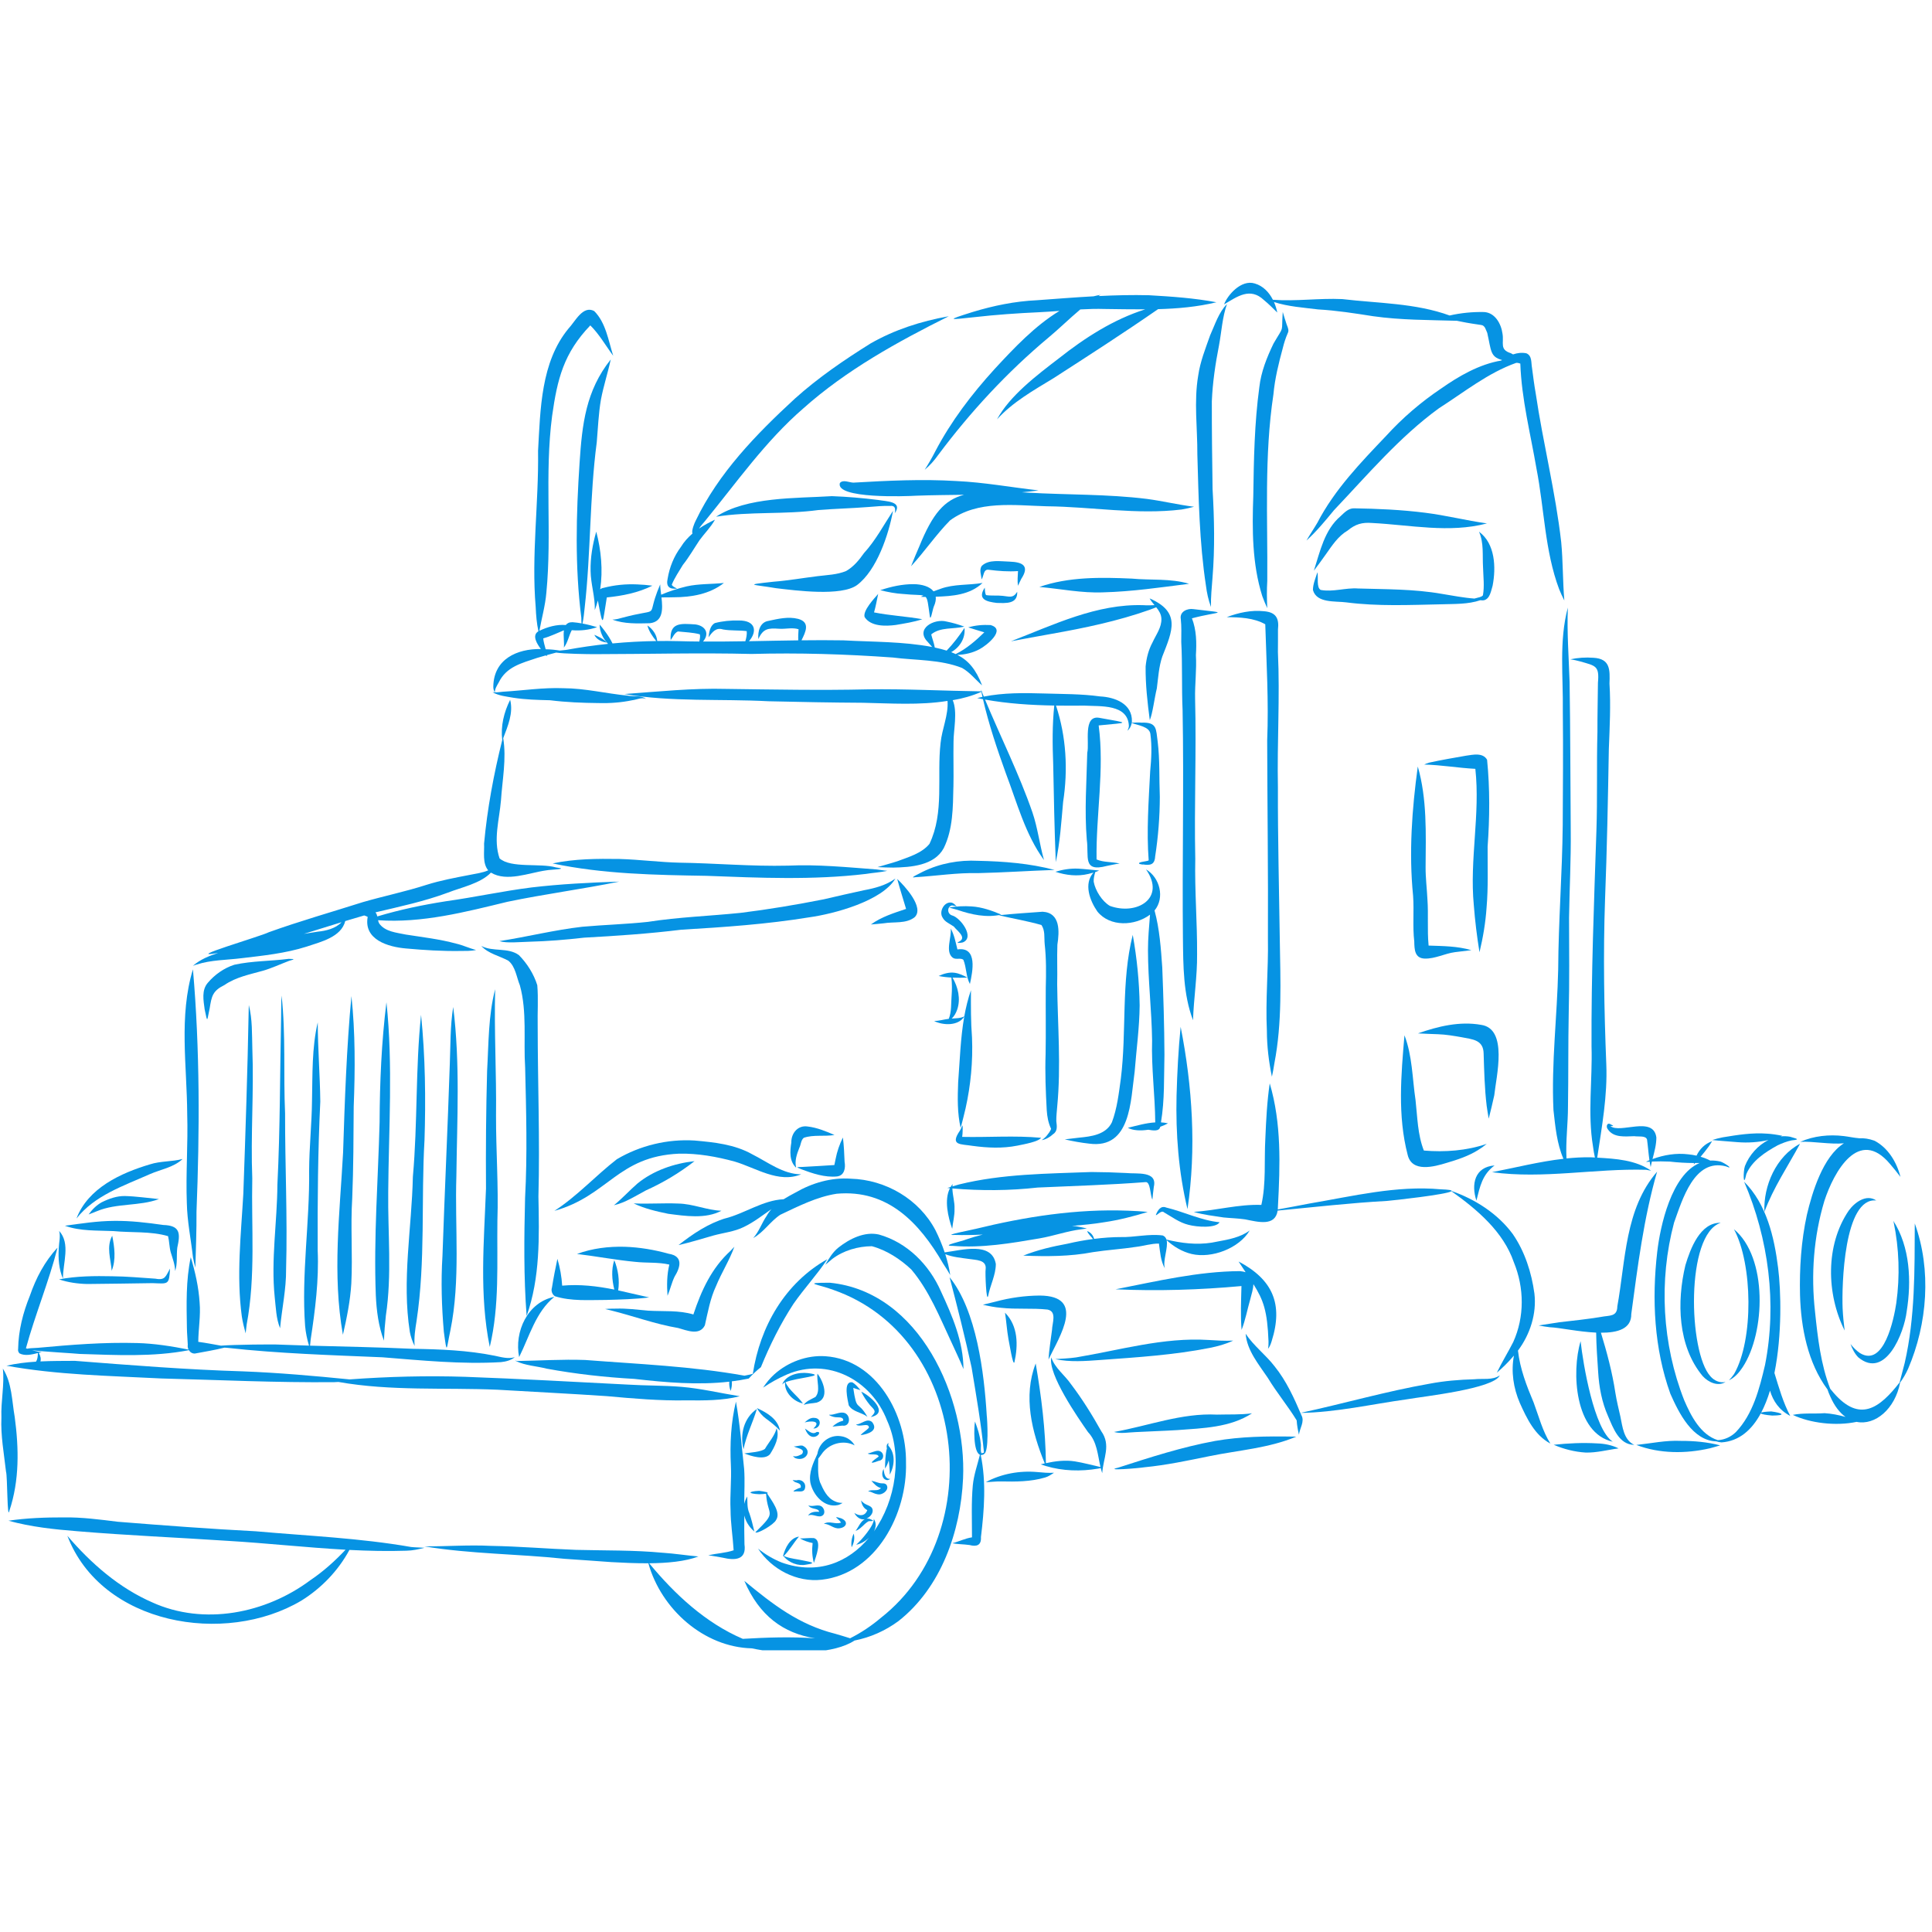 <svg xmlns="http://www.w3.org/2000/svg" xmlns:xlink="http://www.w3.org/1999/xlink" width="300" zoomAndPan="magnify" viewBox="0 0 224.88 225" height="300" preserveAspectRatio="xMidYMid meet" version="1.0"><defs><clipPath id="a022c76203"><path d="M 49 149 L 112.125 149 L 112.125 192.191 L 49 192.191 Z M 49 149 " clip-rule="nonzero"/></clipPath><clipPath id="6b568f96cd"><path d="M 208 132 L 224.762 132 L 224.762 166 L 208 166 Z M 208 132 " clip-rule="nonzero"/></clipPath><clipPath id="de8e47bd9c"><path d="M 142 32.566 L 183 32.566 L 183 70 L 142 70 Z M 142 32.566 " clip-rule="nonzero"/></clipPath></defs><path fill="#0693e3" d="M 77.922 147.285 C 77.922 147.293 77.926 147.305 77.93 147.312 C 77.93 147.305 77.926 147.293 77.922 147.285 Z M 77.914 147.266 Z M 77.895 147.246 C 77.891 147.246 77.891 147.246 77.891 147.246 C 77.891 147.246 77.891 147.246 77.895 147.246 Z M 78.496 148.691 C 78.156 149.402 77.988 150.188 77.68 150.906 C 77.594 149.684 77.598 148.473 77.891 147.273 C 76.605 146.973 75.254 147.102 73.941 146.957 C 71.66 146.742 69.41 146.309 67.137 146.035 C 68.906 145.379 70.82 145.148 72.711 145.199 C 74.438 145.258 76.152 145.547 77.816 146.012 C 79.52 146.285 79.203 147.551 78.496 148.691 " fill-opacity="1" fill-rule="nonzero"/><path fill="#0693e3" d="M 64.57 150.961 C 64.246 150.75 64.094 150.332 64.219 149.961 C 64.398 148.836 64.621 147.711 64.855 146.602 C 65.156 147.621 65.348 148.664 65.41 149.727 C 67.453 149.543 69.484 149.777 71.484 150.184 C 71.207 149.051 71.113 147.875 71.48 146.754 C 71.93 147.875 72.113 149.094 71.934 150.277 C 72.363 150.367 72.789 150.465 73.215 150.57 C 73.992 150.738 74.766 150.914 75.539 151.098 C 73.895 151.305 72.215 151.34 70.555 151.391 C 68.574 151.391 66.469 151.562 64.57 150.961 " fill-opacity="1" fill-rule="nonzero"/><path fill="#0693e3" d="M 85.492 135.273 C 83.395 134.703 81.207 134.312 79.031 134.355 C 71.863 134.668 70.773 139.262 64.508 141.016 C 67.16 139.301 69.297 136.93 71.777 135.004 C 74.477 133.402 77.684 132.633 80.816 132.824 C 83.125 133.027 85.504 133.273 87.555 134.434 C 89.367 135.344 91.137 136.75 93.242 136.762 C 90.598 137.836 87.973 136.008 85.492 135.273 " fill-opacity="1" fill-rule="nonzero"/><path fill="#0693e3" d="M 75.164 138.633 C 73.961 139.273 72.781 140.055 71.438 140.363 C 72.398 139.578 73.238 138.652 74.168 137.84 C 76.035 136.312 78.445 135.492 80.824 135.227 C 79.082 136.59 77.18 137.727 75.164 138.633 " fill-opacity="1" fill-rule="nonzero"/><path fill="#0693e3" d="M 109.762 147.133 C 107 142.387 103.324 138.492 97.383 139.023 C 95.07 139.375 92.914 140.48 90.816 141.469 C 89.648 142.238 88.883 143.512 87.66 144.18 C 88.344 143.426 88.648 142.441 89.219 141.609 C 89.379 141.316 89.574 141.051 89.789 140.812 C 88.742 141.539 87.734 142.332 86.582 142.887 C 85.469 143.445 84.199 143.562 83.012 143.891 C 81.664 144.277 80.324 144.691 78.957 145.004 C 80.633 143.688 82.453 142.465 84.516 141.855 C 84.461 141.875 84.402 141.891 84.348 141.91 C 86.664 141.332 88.793 139.77 91.199 139.664 C 91.652 139.379 92.125 139.125 92.59 138.879 C 94.531 137.758 96.762 137.109 99.016 137.27 C 103.082 137.383 106.98 139.652 108.887 143.277 C 109.297 144.102 109.66 144.965 109.957 145.852 C 111.969 145.594 115.453 144.555 115.914 147.203 C 115.91 148.488 115.262 149.664 115.023 150.91 C 114.805 151.816 114.656 148.148 114.727 147.824 C 114.875 146.688 113.578 146.75 112.785 146.617 C 111.859 146.484 110.902 146.41 110.027 146.062 C 110.281 146.859 110.48 147.668 110.602 148.488 C 110.336 148.035 110.062 147.574 109.762 147.133 " fill-opacity="1" fill-rule="nonzero"/><path fill="#0693e3" d="M 77.762 141.359 C 76.395 141.078 75 140.758 73.738 140.148 C 75.465 140.23 77.195 140.09 78.918 140.164 C 80.641 140.188 82.246 140.941 83.953 141.004 C 82.113 141.984 79.758 141.617 77.762 141.359 " fill-opacity="1" fill-rule="nonzero"/><path fill="#0693e3" d="M 93.996 131.191 C 95.086 131.316 96.125 131.746 97.125 132.18 C 95.953 132.379 94.676 132.121 93.547 132.508 C 93.207 132.789 93.219 133.305 93.027 133.68 C 92.738 134.414 92.461 135.203 92.66 135.992 C 91.848 135.242 91.934 134.059 92.098 133.062 C 92.07 131.984 92.855 131.016 93.996 131.191 " fill-opacity="1" fill-rule="nonzero"/><path fill="#0693e3" d="M 97.055 135.828 C 97.062 135.824 97.066 135.816 97.07 135.812 C 97.062 135.816 97.059 135.824 97.055 135.828 Z M 98.301 135.301 C 98.43 136.016 98.285 136.906 97.418 137.008 C 95.996 137.148 94.574 136.66 93.25 136.168 C 92.438 135.844 92.875 135.941 93.449 135.898 C 93.445 135.898 93.445 135.898 93.445 135.898 C 94.664 135.82 95.887 135.773 97.109 135.68 C 97.164 135.445 97.203 135.211 97.254 134.977 C 97.422 134.109 97.711 133.262 98.105 132.473 C 98.223 133.414 98.262 134.359 98.301 135.301 " fill-opacity="1" fill-rule="nonzero"/><path fill="#0693e3" d="M 97.254 134.973 C 97.254 134.973 97.254 134.977 97.254 134.977 C 97.25 134.984 97.25 134.992 97.25 135 C 97.25 134.988 97.254 134.98 97.254 134.973 " fill-opacity="1" fill-rule="nonzero"/><path fill="#0693e3" d="M 86.184 106.312 C 89.438 105.91 92.676 105.367 95.895 104.73 C 97.438 104.375 98.984 104.008 100.539 103.68 C 101.836 103.438 103.137 103.102 104.219 102.312 C 102.688 104.926 97.082 106.43 94.172 106.832 C 89.242 107.637 84.266 107.977 79.285 108.273 C 75.523 108.738 71.754 108.992 67.973 109.199 C 65.832 109.445 63.68 109.621 61.527 109.676 C 60.441 109.703 58.957 109.867 58.098 109.602 C 61.324 109.105 64.5 108.301 67.75 107.93 C 70.324 107.699 72.91 107.633 75.48 107.352 C 75.461 107.352 75.445 107.355 75.43 107.355 C 78.992 106.801 82.602 106.68 86.184 106.312 " fill-opacity="1" fill-rule="nonzero"/><path fill="#0693e3" d="M 102.855 107.527 C 102.363 107.582 101.859 107.625 101.367 107.664 C 102.602 106.77 104.043 106.328 105.461 105.852 C 105.125 104.688 104.738 103.531 104.43 102.363 C 105.289 103.172 107.629 105.691 106.461 106.816 C 105.465 107.609 104.043 107.324 102.855 107.527 " fill-opacity="1" fill-rule="nonzero"/><path fill="#0693e3" d="M 60.398 158.043 C 59.809 155.102 61.379 151.645 64.5 151.031 C 62.328 152.789 61.605 155.633 60.398 158.043 " fill-opacity="1" fill-rule="nonzero"/><path fill="#0693e3" d="M 55.992 110.164 C 57.344 110.879 59.098 110.305 60.367 111.227 C 61.324 112.195 62.109 113.438 62.512 114.738 C 62.645 116.316 62.523 117.914 62.559 119.5 C 62.562 126.117 62.824 132.738 62.645 139.352 C 62.738 144.012 62.855 148.809 61.27 153.254 C 60.922 148.68 60.977 144.094 61.09 139.512 C 61.363 134.453 61.219 129.387 61.098 124.324 C 60.891 121.148 61.34 117.84 60.484 114.75 C 60.09 113.789 59.977 112.562 59.141 111.883 C 58.09 111.312 56.812 111.07 55.992 110.164 " fill-opacity="1" fill-rule="nonzero"/><path fill="#0693e3" d="M 56.977 156.863 C 55.738 150.773 56.312 144.559 56.539 138.406 C 56.508 133.844 56.543 129.285 56.668 124.723 C 56.852 121.555 56.801 118.281 57.605 115.203 C 57.48 120.117 57.766 125.039 57.707 129.957 C 57.699 134.027 58.004 138.09 57.867 142.156 C 57.801 147.07 58.133 152.043 56.977 156.863 " fill-opacity="1" fill-rule="nonzero"/><path fill="#0693e3" d="M 53.09 136.949 C 52.895 142.949 53.594 149.039 52.387 154.965 C 51.91 157.164 52.016 157.938 51.629 155.09 C 51.375 152.156 51.285 149.207 51.469 146.266 C 51.723 138.848 52.074 131.426 52.32 124.008 C 52.32 124.031 52.32 124.055 52.32 124.078 C 52.41 121.816 52.359 119.504 52.719 117.27 C 53.539 123.809 53.168 130.383 53.09 136.949 " fill-opacity="1" fill-rule="nonzero"/><path fill="#0693e3" d="M 47.668 155.109 C 46.727 149.125 47.891 143.059 48.023 137.047 C 48.586 130.777 48.316 124.445 48.977 118.191 C 49.473 123.07 49.531 127.988 49.375 132.887 C 49.379 132.84 49.379 132.793 49.379 132.746 C 48.973 139.77 49.508 146.855 48.453 153.828 C 48.297 154.793 48.145 155.77 48.227 156.75 C 47.969 156.238 47.773 155.68 47.668 155.109 " fill-opacity="1" fill-rule="nonzero"/><path fill="#0693e3" d="M 44.879 153.207 C 44.77 154.18 44.695 155.156 44.652 156.133 C 44.02 154.449 43.789 152.641 43.707 150.848 C 43.449 144.125 43.973 137.41 44.148 130.691 C 44.168 126.027 44.371 121.344 44.945 116.719 C 45.723 124.055 45.207 131.465 45.152 138.828 C 45.098 143.625 45.598 148.438 44.879 153.207 " fill-opacity="1" fill-rule="nonzero"/><path fill="#0693e3" d="M 40.855 149.465 C 40.734 151.484 40.332 153.477 39.875 155.445 C 38.625 148.422 39.512 141.301 39.895 134.238 C 40.09 128.16 40.301 122.055 40.867 116.004 C 41.324 120.277 41.301 124.578 41.133 128.863 C 41.109 132.422 41.105 135.98 40.961 139.531 C 40.75 142.844 41.023 146.156 40.855 149.465 " fill-opacity="1" fill-rule="nonzero"/><path fill="#0693e3" d="M 32.68 118.465 C 32.684 118.016 32.691 117.566 32.691 117.113 C 32.691 117.121 32.691 117.129 32.691 117.137 C 32.695 116.742 32.703 116.336 32.734 115.945 C 33.234 120.492 32.934 125.086 33.141 129.652 C 33.129 135.707 33.43 141.766 33.258 147.82 C 33.281 150.133 32.766 152.402 32.559 154.688 C 32.09 153.547 32.074 152.285 31.934 151.078 C 31.484 146.707 32.219 142.336 32.246 137.961 C 32.57 131.457 32.539 124.945 32.68 118.43 C 32.68 118.445 32.68 118.453 32.68 118.465 " fill-opacity="1" fill-rule="nonzero"/><path fill="#0693e3" d="M 28.668 154.246 C 28.625 154.59 28.594 154.945 28.547 155.281 C 28.367 154.633 28.203 153.977 28.102 153.312 C 27.461 148.574 28.008 143.789 28.277 139.047 C 28.531 131.895 28.77 124.738 28.902 117.586 C 28.902 117.59 28.902 117.598 28.902 117.602 C 28.906 117.418 28.906 117.227 28.918 117.047 C 29.344 118.711 29.277 120.445 29.328 122.152 C 29.52 127.18 29.121 132.203 29.32 137.234 C 29.199 142.91 29.727 148.629 28.668 154.246 " fill-opacity="1" fill-rule="nonzero"/><path fill="#0693e3" d="M 22.41 112.887 C 23.227 122.27 23.195 131.715 22.824 141.117 C 22.84 143.293 22.75 145.457 22.691 147.629 C 22.582 147.242 22.492 146.828 22.414 146.43 C 22.18 144.328 21.742 142.246 21.699 140.125 C 21.566 136.664 21.848 133.207 21.742 129.742 C 21.715 124.145 20.75 118.336 22.41 112.887 " fill-opacity="1" fill-rule="nonzero"/><path fill="#0693e3" d="M 24.359 117.434 C 24.043 118.797 24.137 119.352 23.773 117.543 C 23.637 116.508 23.395 115.328 24.137 114.461 C 24.938 113.512 26.035 112.734 27.227 112.355 C 29.297 111.898 31.449 111.941 33.555 111.668 C 34.273 111.691 34.34 111.688 33.594 111.906 C 32.59 112.285 31.613 112.746 30.582 113.047 C 29.035 113.484 27.426 113.785 26.082 114.715 C 24.699 115.395 24.586 116.008 24.359 117.434 " fill-opacity="1" fill-rule="nonzero"/><path fill="#0693e3" d="M 106.066 147.84 C 104.781 146.633 103.191 145.594 101.477 145.133 C 99.855 145.145 98.168 145.629 96.867 146.617 C 96.602 146.848 96.324 147.082 96.051 147.293 C 96.477 146.566 96.918 145.82 97.59 145.285 C 98.883 144.27 100.625 143.391 102.301 143.773 C 105.598 144.699 108.156 147.293 109.516 150.383 C 110.84 153.234 112.137 156.25 112.145 159.445 C 111.711 158.359 111.18 157.301 110.703 156.227 C 110.707 156.238 110.715 156.254 110.719 156.266 C 109.367 153.375 108.145 150.293 106.066 147.84 " fill-opacity="1" fill-rule="nonzero"/><path fill="#0693e3" d="M 88.555 159.219 C 88.055 159.617 87.59 160.055 87.156 160.523 C 87.152 160.531 87.141 160.539 87.133 160.547 C 86.48 160.684 85.824 160.789 85.168 160.871 C 85.199 161.25 85.156 161.637 85.027 161.988 C 84.898 161.645 84.84 161.27 84.871 160.91 C 81.195 161.328 77.488 161.004 73.812 160.586 C 70.402 160.395 66.992 160.016 63.629 159.398 C 62.445 159.094 61.125 159.039 60.031 158.512 C 60.008 158.488 60.004 158.434 60 158.402 C 60.027 158.441 60.051 158.484 60.098 158.504 C 62.754 158.465 65.43 158.285 68.094 158.383 C 74.281 158.863 80.52 159.109 86.637 160.211 C 86.965 160.148 87.293 160.086 87.613 159.996 C 88.449 154.484 91.355 149.418 96.293 146.641 C 95.086 148.461 93.586 150.062 92.344 151.852 C 90.836 154.164 89.594 156.664 88.555 159.219 " fill-opacity="1" fill-rule="nonzero"/><path fill="#0693e3" d="M 70.414 152.449 C 70.824 152.406 71.25 152.406 71.664 152.402 C 72.934 152.359 74.191 152.527 75.453 152.641 C 77.203 152.746 78.988 152.57 80.691 153.082 C 81.617 150.293 82.816 147.668 85.035 145.656 C 85.176 145.504 85.32 145.34 85.465 145.191 C 84.895 146.785 83.965 148.215 83.328 149.781 C 82.648 151.227 82.379 152.809 82.027 154.348 C 81.414 155.586 79.926 154.938 78.922 154.66 C 76.234 154.207 73.691 153.254 71.055 152.602 C 71.066 152.605 71.074 152.609 71.082 152.609 C 70.859 152.559 70.637 152.504 70.414 152.449 " fill-opacity="1" fill-rule="nonzero"/><path fill="#0693e3" d="M 8.848 141.906 C 10.184 138.367 14.008 136.609 17.41 135.598 C 18.641 135.203 19.969 135.301 21.203 134.977 C 20.164 135.965 18.633 136.191 17.352 136.758 C 14.336 138.105 10.961 139.211 8.848 141.906 " fill-opacity="1" fill-rule="nonzero"/><path fill="#0693e3" d="M 10.262 141.434 C 10.664 140.863 11.172 140.359 11.785 140.016 C 12.625 139.602 13.547 139.27 14.496 139.289 C 15.82 139.324 17.141 139.523 18.453 139.645 C 16.141 140.496 13.543 140.094 11.258 141.043 C 10.926 141.176 10.586 141.301 10.262 141.434 " fill-opacity="1" fill-rule="nonzero"/><path fill="#0693e3" d="M 18.945 142.66 C 20.934 142.719 20.961 143.629 20.586 145.309 C 20.477 146.215 20.633 147.152 20.336 148.027 C 20.32 147.258 20.039 146.555 19.82 145.828 C 19.652 145.219 19.664 144.574 19.512 143.961 C 17.473 143.367 15.254 143.578 13.145 143.371 C 11.262 143.285 9.305 143.402 7.5 142.75 C 9.395 142.492 11.301 142.191 13.223 142.184 C 15.145 142.16 17.051 142.387 18.945 142.66 " fill-opacity="1" fill-rule="nonzero"/><path fill="#0693e3" d="M 7.273 148.914 C 6.797 147.816 6.707 146.535 6.785 145.348 C 6.805 144.684 7.012 144 6.824 143.352 C 8.191 144.824 7.246 147.125 7.273 148.914 " fill-opacity="1" fill-rule="nonzero"/><path fill="#0693e3" d="M 19.742 147.738 C 19.637 149.68 19.535 149.496 17.707 149.434 C 15.176 149.48 12.645 149.504 10.113 149.535 C 9 149.512 7.867 149.352 6.816 148.996 C 8.863 148.602 10.961 148.59 13.039 148.633 C 13.035 148.633 13.027 148.633 13.023 148.633 C 14.699 148.648 16.371 148.805 18.043 148.914 C 19.211 149.145 19.242 148.602 19.742 147.738 " fill-opacity="1" fill-rule="nonzero"/><path fill="#0693e3" d="M 13.008 143.914 C 13.277 145.234 13.469 146.711 12.949 147.988 C 12.84 146.625 12.301 145.219 13.008 143.914 " fill-opacity="1" fill-rule="nonzero"/><path fill="#0693e3" d="M 2.961 157.016 C 3.012 157.035 3.062 157.055 3.113 157.07 C 3.254 157.031 3.641 156.992 4.363 156.965 C 8.195 156.609 12.051 156.301 15.906 156.41 C 17.922 156.461 19.926 156.781 21.898 157.172 C 21.812 157 21.777 156.797 21.809 156.598 C 21.789 155.949 21.711 155.301 21.707 154.648 C 21.66 151.898 21.582 149.117 22.156 146.414 C 22.676 148.133 23.074 149.902 23.188 151.695 C 23.324 153.227 23.043 154.742 23.031 156.27 C 23.914 156.387 24.797 156.562 25.676 156.715 C 27.223 156.59 31.785 156.543 32.516 156.594 C 33.652 156.641 34.789 156.68 35.926 156.711 C 35.703 155.965 35.543 155.199 35.473 154.426 C 35.027 148.406 36.016 142.379 35.941 136.348 C 35.949 133.609 36.25 130.887 36.277 128.152 C 36.344 125.121 36.25 122.023 36.945 119.062 C 36.953 122.141 37.207 125.211 37.242 128.285 C 36.961 134.059 36.914 139.832 36.938 145.613 C 37.09 149.098 36.645 152.559 36.121 155.996 C 36.09 156.234 36.066 156.477 36.047 156.715 C 40.031 156.832 44.02 156.891 48 157.082 C 51.195 157.129 54.41 157.254 57.547 157.887 C 58.312 158.047 59.117 158.289 59.891 158.059 C 59.43 158.43 58.852 158.574 58.277 158.633 C 53.676 158.902 49.066 158.434 44.48 158.07 C 38.453 157.816 32.414 157.633 26.414 156.969 C 26.293 156.961 26.184 156.953 26.086 156.945 C 24.945 157.23 23.785 157.418 22.637 157.633 C 22.324 157.645 22.082 157.48 21.938 157.242 C 17.762 158.051 13.457 157.809 9.23 157.68 C 8.637 157.613 5.113 157.426 3.668 157.246 C 3.895 157.309 4.125 157.359 4.359 157.402 C 4.359 157.398 4.359 157.398 4.359 157.395 C 4.359 157.398 4.359 157.398 4.359 157.402 C 4.508 157.43 4.652 157.453 4.797 157.473 C 4.688 157.496 4.57 157.523 4.453 157.551 C 4.672 157.93 4.73 158.273 4.648 158.551 C 5.988 158.484 7.336 158.492 8.664 158.484 C 15.184 158.992 21.699 159.512 28.234 159.707 C 32.391 159.867 36.523 160.234 40.656 160.645 C 45.145 160.316 49.641 160.199 54.141 160.344 C 60.457 160.574 66.766 160.926 73.078 161.25 C 75.152 161.379 77.23 161.34 79.305 161.512 C 81.582 161.703 83.812 162.242 86.066 162.602 C 86.066 162.605 86.066 162.609 86.066 162.613 C 84.047 163.125 81.926 163.102 79.855 163.086 C 76.762 163.141 73.684 162.875 70.613 162.594 C 66.379 162.305 62.141 162.102 57.902 161.848 C 51.727 161.578 45.457 162.027 39.352 160.941 C 39.199 160.949 39.051 160.957 38.902 160.965 C 32.172 161.035 25.441 160.707 18.711 160.535 C 12.695 160.223 6.633 160.129 0.695 159.051 C 1.82 158.789 2.973 158.652 4.133 158.578 C 4.293 158.332 4.34 158.039 4.355 157.574 C 3.645 157.75 2.852 157.945 2.215 157.617 C 2.074 157.48 2.012 157.285 2.051 157.09 C 2.09 154.949 2.617 152.879 3.418 150.906 C 4.125 148.848 5.148 146.891 6.641 145.301 C 5.629 149.27 4.043 153.066 2.961 157.016 " fill-opacity="1" fill-rule="nonzero"/><path fill="#0693e3" d="M 85.398 180.531 C 85.402 180.527 85.402 180.52 85.406 180.516 C 85.402 180.52 85.402 180.527 85.398 180.531 Z M 86.641 179.848 C 86.902 181.695 85.52 181.742 84.117 181.41 C 83.555 181.305 82.98 181.207 82.422 181.121 C 83.402 180.906 84.426 180.867 85.379 180.547 C 85.285 178.973 85.027 177.418 85.02 175.84 C 84.934 174.113 85.145 172.387 85.059 170.656 C 84.934 168.18 85.062 165.641 85.648 163.23 C 86.109 165.828 86.32 168.449 86.602 171.07 C 86.699 172.426 86.613 173.785 86.613 175.145 C 86.684 174.844 86.797 174.555 86.965 174.281 C 86.996 174.934 86.93 175.605 87.207 176.219 C 87.453 176.914 87.617 177.641 87.793 178.355 C 87.555 178.16 87.344 177.934 87.164 177.676 C 86.902 177.316 86.723 176.914 86.621 176.5 C 86.605 177.617 86.617 178.73 86.641 179.848 " fill-opacity="1" fill-rule="nonzero"/><path fill="#0693e3" d="M 71.117 181.922 C 71.121 181.922 71.125 181.922 71.129 181.922 C 71.145 181.922 71.164 181.922 71.18 181.926 C 71.156 181.922 71.137 181.922 71.117 181.922 " fill-opacity="1" fill-rule="nonzero"/><g clip-path="url(#a022c76203)"><path fill="#0693e3" d="M 65.695 181.539 C 60.266 180.961 54.75 180.984 49.363 180.09 C 51.93 180.102 54.516 179.902 57.086 180.031 C 60.398 180.086 63.699 180.371 67.008 180.496 C 70.383 180.586 73.77 180.512 77.133 180.836 C 77.129 180.832 77.125 180.832 77.117 180.832 C 78.512 180.926 79.891 181.145 81.277 181.266 C 79.742 181.852 77.652 182.039 75.543 182.059 C 78.523 185.668 82.105 189.004 86.445 190.859 C 89.246 190.695 92.062 190.598 94.859 190.797 C 94.863 190.797 94.863 190.797 94.863 190.797 C 91.195 190.219 88.375 188.191 86.625 184.109 C 89.93 186.836 92.953 189.199 97.215 190.27 C 97.789 190.441 98.375 190.605 98.945 190.793 C 100.25 190.137 101.473 189.312 102.582 188.367 C 102.578 188.371 102.574 188.375 102.57 188.379 C 115.137 178.469 112.535 155.668 97.016 150.23 C 97.035 150.234 97.055 150.242 97.07 150.25 C 97.051 150.242 97.031 150.234 97.008 150.227 C 95.277 149.566 93.168 149.383 96.59 149.387 C 107.047 150.422 112.527 162.762 112.098 172.199 C 111.816 178.336 109.539 184.891 104.582 188.785 C 103.07 189.906 101.305 190.695 99.461 191.055 C 97.023 192.648 92.457 192.531 89.824 192.316 C 89.039 192.254 88.262 192.129 87.492 191.965 C 81.91 191.828 76.941 187.402 75.449 182.059 C 73.953 182.066 72.453 181.996 71.129 181.922 C 69.297 181.773 67.465 181.676 65.633 181.535 C 65.652 181.535 65.672 181.539 65.695 181.539 " fill-opacity="1" fill-rule="nonzero"/></g><path fill="#0693e3" d="M 0.105 165.078 C 0.031 163.176 0.477 161.27 0.273 159.383 C 1.34 161.039 1.32 163.141 1.656 165.035 C 2.141 168.676 2.215 172.387 1.043 175.914 C 0.766 177.281 0.816 171.883 0.641 171.391 C 0.406 169.289 0.008 167.203 0.105 165.078 " fill-opacity="1" fill-rule="nonzero"/><path fill="#0693e3" d="M 8.918 178.324 C 6.23 178.109 3.531 177.824 0.926 177.102 C 3.043 176.789 5.203 176.711 7.348 176.715 C 9.469 176.684 11.566 176.965 13.664 177.223 C 19.012 177.652 24.363 178.055 29.723 178.332 C 35.766 178.871 41.84 179.117 47.824 180.164 C 48.34 180.215 48.867 180.215 49.379 180.254 C 48.691 180.426 47.996 180.582 47.285 180.594 C 45.066 180.668 42.848 180.617 40.633 180.504 C 39.336 182.918 37.359 184.969 35.035 186.41 C 26.125 191.699 11.742 189.223 7.785 178.859 C 10.543 182.074 13.816 184.949 17.738 186.641 C 17.707 186.625 17.676 186.613 17.645 186.602 C 23.691 189.348 30.883 187.91 36.094 184.023 C 37.594 183.012 38.945 181.797 40.184 180.48 C 35.594 180.227 31.012 179.715 26.426 179.445 C 20.59 179.055 14.746 178.816 8.918 178.324 " fill-opacity="1" fill-rule="nonzero"/><path fill="#0693e3" d="M 36.188 183.957 C 36.156 183.98 36.125 184.004 36.094 184.023 C 36.078 184.039 36.059 184.051 36.043 184.062 C 36.09 184.027 36.141 183.992 36.188 183.957 " fill-opacity="1" fill-rule="nonzero"/><path fill="#0693e3" d="M 96.973 150.215 C 96.984 150.219 96.996 150.223 97.008 150.227 C 97.012 150.227 97.012 150.23 97.012 150.23 C 97 150.223 96.988 150.219 96.973 150.215 " fill-opacity="1" fill-rule="nonzero"/><path fill="#0693e3" d="M 95.645 183.973 C 92.727 184.305 89.809 182.773 88.219 180.348 C 89.051 181.023 89.992 181.578 90.992 181.977 C 95.195 183.465 98.773 181.934 101.148 179.078 C 100.703 179.508 100.137 179.824 99.656 179.891 C 100.215 179.418 101.809 177.59 101.699 176.887 C 102.016 177.348 101.965 177.867 101.715 178.348 C 104.273 174.746 105.098 169.508 103.238 165.406 C 101.418 160.723 96.355 158.02 91.582 160.074 C 90.617 160.492 89.68 161.016 88.809 161.602 C 89.18 161.039 89.602 160.523 90.102 160.066 C 91.699 158.629 93.898 157.801 96.055 157.945 C 102.086 158.352 105.523 164.836 105.453 170.352 C 105.605 176.262 102.02 183.227 95.645 183.973 " fill-opacity="1" fill-rule="nonzero"/><path fill="#0693e3" d="M 95.594 169.391 C 95.594 169.387 95.598 169.383 95.602 169.379 C 95.453 169.57 95.332 169.742 95.234 169.871 C 95.223 170.789 95.137 171.723 95.434 172.609 C 95.824 173.484 96.25 174.465 97.199 174.852 C 97.469 174.984 97.773 175.027 98.07 175.031 C 97.898 175.133 97.73 175.227 97.539 175.277 C 95.953 175.641 94.629 174.117 94.32 172.691 C 94.113 171.516 94.637 170.383 95.125 169.336 C 95.129 169.336 95.129 169.332 95.129 169.328 C 95.332 168.012 96.551 167.047 97.887 167.262 C 98.543 167.348 99.156 167.746 99.473 168.328 C 98.133 167.621 96.402 168.137 95.594 169.391 " fill-opacity="1" fill-rule="nonzero"/><path fill="#0693e3" d="M 101.828 164.441 C 101.824 164.453 101.824 164.461 101.824 164.469 C 101.824 164.461 101.824 164.453 101.828 164.441 Z M 101.824 164.445 C 101.832 164.438 101.828 164.426 101.832 164.414 C 101.828 164.426 101.828 164.438 101.824 164.445 Z M 101.359 165.027 C 102.047 164.359 101.852 164.277 101.266 163.652 C 100.871 163.168 100.508 162.641 100.242 162.078 C 101.285 162.531 103.566 164.566 101.359 165.027 " fill-opacity="1" fill-rule="nonzero"/><path fill="#0693e3" d="M 100.961 165 C 100.293 164.477 99.242 164.438 98.785 163.664 C 98.672 163.066 98.098 160.832 99.184 160.98 C 99.578 161.188 99.863 161.566 100.152 161.895 C 99.871 161.824 99.59 161.719 99.309 161.637 C 99.727 164.508 99.785 162.977 100.961 165 " fill-opacity="1" fill-rule="nonzero"/><path fill="#0693e3" d="M 95.145 159.969 C 95.832 160.891 96.594 162.867 95.055 163.348 C 94.555 163.449 94.02 163.43 93.535 163.617 C 93.867 163.145 94.422 162.961 94.902 162.691 C 95.531 161.98 95.012 160.832 95.145 159.969 " fill-opacity="1" fill-rule="nonzero"/><path fill="#0693e3" d="M 91.008 161.277 C 91.441 160.117 92.945 159.773 94.066 159.914 C 96.414 160.238 92.723 160.418 91.418 160.977 C 91.855 161.949 92.844 162.566 93.445 163.445 C 92.355 163.219 91.266 162.156 91.371 160.996 C 91.188 161.082 91.055 161.172 91.008 161.277 " fill-opacity="1" fill-rule="nonzero"/><path fill="#0693e3" d="M 88.09 163.984 C 89.262 164.52 90.527 165.246 90.781 166.621 C 90.293 166.082 89.727 165.637 89.141 165.207 C 89.148 165.215 89.156 165.219 89.164 165.227 C 88.719 164.898 88.348 164.473 88.09 163.984 " fill-opacity="1" fill-rule="nonzero"/><path fill="#0693e3" d="M 86.621 169.266 C 87.258 169.16 88.574 169.109 89.027 168.73 C 89.484 167.945 90.156 167.227 90.383 166.336 C 90.77 167.348 90.152 168.512 89.613 169.359 C 88.961 170.086 87.406 169.574 86.621 169.266 " fill-opacity="1" fill-rule="nonzero"/><path fill="#0693e3" d="M 88.086 164.086 C 87.621 165.672 86.844 167.152 86.531 168.785 C 86.094 167.051 86.559 165.133 88.086 164.086 " fill-opacity="1" fill-rule="nonzero"/><path fill="#0693e3" d="M 88.359 174.016 C 87.004 173.957 87.008 173.688 88.352 173.621 C 88.711 173.668 88.977 173.715 89.148 173.762 C 89.145 173.742 89.145 173.723 89.145 173.703 C 89.156 173.727 89.172 173.75 89.184 173.777 C 89.375 173.832 89.41 173.887 89.281 173.93 C 89.832 174.805 90.914 176.152 90.32 177.02 C 90.082 177.559 88.023 178.73 87.918 178.438 C 90.531 175.902 89.324 176.668 89.156 173.957 C 88.992 173.984 88.73 174.004 88.359 174.016 " fill-opacity="1" fill-rule="nonzero"/><path fill="#0693e3" d="M 87.207 176.223 C 87.207 176.223 87.207 176.219 87.207 176.219 C 87.203 176.215 87.203 176.207 87.203 176.207 C 87.203 176.211 87.207 176.219 87.207 176.223 " fill-opacity="1" fill-rule="nonzero"/><path fill="#0693e3" d="M 94.734 179.125 C 95.727 179.426 94.945 181.328 94.727 182.012 C 94.516 181.258 94.484 180.477 94.578 179.703 C 94.055 179.602 93.562 179.426 93.098 179.164 C 93.637 179.172 94.195 179.09 94.734 179.125 " fill-opacity="1" fill-rule="nonzero"/><path fill="#0693e3" d="M 91.141 181.168 C 91.391 180.262 91.945 179.094 92.988 178.953 C 92.363 179.672 91.902 180.531 91.223 181.203 C 91.309 181.238 91.391 181.273 91.477 181.309 C 91.469 181.305 91.461 181.305 91.457 181.301 C 92.098 181.527 92.789 181.582 93.453 181.727 C 93.43 181.727 93.406 181.723 93.383 181.715 C 94.066 181.871 95.309 182.008 93.824 182.219 C 92.871 182.406 91.836 181.996 91.215 181.266 C 91.184 181.25 91.148 181.219 91.137 181.184 C 91.137 181.18 91.137 181.176 91.137 181.172 C 91.137 181.172 91.133 181.168 91.129 181.164 C 91.133 181.164 91.137 181.168 91.141 181.168 " fill-opacity="1" fill-rule="nonzero"/><path fill="#0693e3" d="M 99.141 179.27 C 99.141 179.27 99.141 179.273 99.137 179.277 C 99.137 179.273 99.141 179.273 99.141 179.27 " fill-opacity="1" fill-rule="nonzero"/><path fill="#0693e3" d="M 99.121 180.191 C 99.031 179.664 99.133 179.086 99.359 178.605 C 99.516 179.145 99.391 179.711 99.121 180.191 " fill-opacity="1" fill-rule="nonzero"/><path fill="#0693e3" d="M 103.168 172.359 C 102.602 172.199 102.598 171.508 102.84 171.078 C 102.902 171.492 102.949 172.086 103.422 172.223 C 103.824 172.172 103.352 172.441 103.168 172.359 " fill-opacity="1" fill-rule="nonzero"/><path fill="#0693e3" d="M 103.562 171.734 C 103.57 171.281 103.527 170.816 103.477 170.359 C 103.477 170.363 103.477 170.367 103.48 170.375 C 103.461 170.273 103.449 170.172 103.438 170.07 C 103.355 170.398 103.215 170.719 103.012 171.027 C 103.02 170.262 103.039 169.434 103.227 168.68 C 103.168 168.441 103.176 168.199 103.418 168.047 C 103.406 168.168 103.332 168.309 103.434 168.41 C 103.426 168.398 103.422 168.391 103.414 168.379 C 104.25 169.289 104.125 170.715 103.562 171.734 " fill-opacity="1" fill-rule="nonzero"/><path fill="#0693e3" d="M 99.633 165.891 C 100.258 165.895 100.883 165.102 101.496 165.602 C 102.316 166.617 100.988 167.035 100.168 167.137 C 100.434 166.793 100.879 166.59 101.137 166.258 C 101.121 165.609 100.008 166.285 99.633 165.891 " fill-opacity="1" fill-rule="nonzero"/><path fill="#0693e3" d="M 102.27 169.629 C 102.266 169.633 102.262 169.637 102.258 169.641 C 102.262 169.637 102.266 169.633 102.27 169.629 Z M 102.254 170.133 C 100.934 170.637 101.52 170.164 102.27 169.629 C 102.16 169.207 101.344 169.512 100.996 169.277 C 101.402 169.203 101.789 168.961 102.211 168.957 C 102.934 169.016 103.023 170.051 102.254 170.133 " fill-opacity="1" fill-rule="nonzero"/><path fill="#0693e3" d="M 102.438 174.031 C 102.078 174.074 101.734 173.914 101.414 173.77 C 101.219 173.664 100.828 173.734 101.227 173.59 C 101.656 173.473 102.211 173.688 102.535 173.297 C 102.062 173.184 101.727 172.801 101.422 172.449 C 101.844 172.52 102.227 172.742 102.652 172.75 C 102.855 172.742 103.086 172.762 103.199 172.953 C 103.492 173.453 102.902 173.957 102.438 174.031 " fill-opacity="1" fill-rule="nonzero"/><path fill="#0693e3" d="M 101.391 173.762 C 101.398 173.762 101.406 173.766 101.414 173.77 C 101.414 173.77 101.414 173.77 101.418 173.773 C 101.406 173.766 101.398 173.762 101.391 173.762 " fill-opacity="1" fill-rule="nonzero"/><path fill="#0693e3" d="M 99.434 176.195 C 99.992 176.582 100.691 176.598 100.945 175.867 C 100.5 175.656 100.289 175.195 100.223 174.738 C 100.719 175.398 101.387 175.223 101.555 175.777 C 101.656 176.207 101.316 176.605 100.961 176.801 C 100.926 176.824 100.891 176.844 100.852 176.859 C 100.961 176.84 101.082 176.848 101.215 176.883 C 101.828 177.141 101.672 177.141 101.109 177.156 C 100.551 177.449 100.207 178.078 99.582 178.289 C 99.891 177.895 100.168 177.172 100.645 176.93 C 100.148 177.035 99.672 176.66 99.434 176.195 " fill-opacity="1" fill-rule="nonzero"/><path fill="#0693e3" d="M 97.699 177.984 C 97.031 178.074 96.547 177.457 95.891 177.465 C 96.504 177.055 97.242 177.582 97.891 177.316 C 97.887 177.312 97.887 177.309 97.883 177.309 C 97.621 176.871 96.77 176.48 97.883 176.816 C 98.766 177.16 98.574 177.879 97.699 177.984 " fill-opacity="1" fill-rule="nonzero"/><path fill="#0693e3" d="M 97.875 177.297 C 97.875 177.301 97.879 177.305 97.883 177.309 C 97.879 177.305 97.875 177.301 97.875 177.297 " fill-opacity="1" fill-rule="nonzero"/><path fill="#0693e3" d="M 95.316 176.074 C 95.324 176.074 95.328 176.074 95.336 176.07 C 95.328 176.074 95.324 176.074 95.316 176.074 Z M 94.047 176.512 C 94.301 176.059 94.871 176.035 95.332 176.062 C 95.273 175.586 94.387 175.844 94.082 175.312 C 94.613 175.547 95.258 175.082 95.711 175.516 C 95.93 175.742 96.039 176.145 95.828 176.41 C 95.344 176.926 94.625 176.191 94.047 176.512 " fill-opacity="1" fill-rule="nonzero"/><path fill="#0693e3" d="M 92.523 172.598 C 92.016 172.262 92.336 172.41 92.707 172.398 C 93.309 172.227 93.852 172.715 93.684 173.332 C 93.559 173.875 92.934 173.633 92.535 173.695 C 91.957 173.777 92.934 173.27 93.188 173.262 C 93.301 172.781 92.863 172.727 92.523 172.598 " fill-opacity="1" fill-rule="nonzero"/><path fill="#0693e3" d="M 92.387 168.445 C 92.73 168.477 93.078 168.277 93.422 168.367 C 94.598 168.926 93.793 170.215 92.652 169.844 C 92.496 169.801 92.383 169.691 92.289 169.57 C 92.652 169.691 93.031 169.508 93.348 169.332 C 93.762 168.684 92.742 168.684 92.387 168.445 " fill-opacity="1" fill-rule="nonzero"/><path fill="#0693e3" d="M 97.27 165.051 C 97.051 165.051 96.48 164.852 96.5 164.758 C 97.078 164.816 97.59 164.438 98.164 164.52 C 99.047 164.648 99.047 166.195 98.039 166.027 C 97.652 166.055 97.266 166.113 96.887 166.145 C 97.223 165.828 97.621 165.582 98.074 165.469 C 98.094 165.461 98.117 165.457 98.137 165.445 C 98.18 164.965 97.578 165.094 97.27 165.051 " fill-opacity="1" fill-rule="nonzero"/><path fill="#0693e3" d="M 93.688 166.371 C 94.09 166.613 94.555 167.145 95.035 166.773 C 96.004 166.598 94.434 168.395 93.688 166.371 " fill-opacity="1" fill-rule="nonzero"/><path fill="#0693e3" d="M 93.648 165.66 C 93.953 165.379 94.328 165.074 94.773 165.125 C 95.734 165.152 95.527 166.398 94.664 166.363 C 95.68 165.438 94.316 165.453 93.648 165.66 " fill-opacity="1" fill-rule="nonzero"/><path fill="#0693e3" d="M 123.082 110.023 C 123.027 111.555 123.098 113.09 123.059 114.625 C 123.113 119.375 123.52 124.129 123.062 128.871 C 123.016 129.434 122.949 130.004 122.957 130.57 C 123.023 131.129 123.133 131.738 122.574 132.09 C 122.207 132.434 121.75 132.688 121.262 132.785 C 121.457 132.648 121.629 132.496 121.793 132.324 C 121.996 132.062 122.254 131.777 122.348 131.457 C 122.027 130.785 121.891 130.047 121.844 129.305 C 121.723 127.117 121.633 124.926 121.711 122.73 C 121.758 120.168 121.707 117.602 121.73 115.039 C 121.777 113.336 121.793 111.625 121.602 109.93 C 121.531 109.176 121.672 108.387 121.227 107.727 C 119.598 107.262 117.898 106.973 116.242 106.59 C 117.938 106.414 119.66 106.305 121.363 106.18 C 123.449 106.297 123.32 108.484 123.082 110.023 " fill-opacity="1" fill-rule="nonzero"/><path fill="#0693e3" d="M 121.18 132.508 C 121.176 132.508 121.176 132.508 121.176 132.508 C 121.18 132.508 121.184 132.508 121.184 132.508 C 120.887 132.961 119.234 133.254 118.414 133.422 C 116.695 133.762 114.949 133.684 113.223 133.449 C 111.816 133.219 110.516 133.434 111.738 131.664 C 111.848 131.457 111.949 131.242 112.059 131.043 C 112.047 131.496 112.062 131.949 111.996 132.402 C 115.059 132.469 118.121 132.223 121.18 132.508 " fill-opacity="1" fill-rule="nonzero"/><path fill="#0693e3" d="M 112.391 129.09 C 112.391 129.078 112.395 129.066 112.395 129.059 C 112.402 129.027 112.406 129.004 112.414 128.977 C 112.406 129.012 112.398 129.051 112.391 129.09 " fill-opacity="1" fill-rule="nonzero"/><path fill="#0693e3" d="M 110.434 118.652 C 110.773 117.82 110.688 116.875 110.762 115.996 C 110.816 115.277 110.82 114.555 110.738 113.844 C 110.242 113.82 109.746 113.762 109.254 113.664 C 109.824 113.395 110.48 113.199 111.121 113.289 C 111.641 113.363 112.152 113.602 112.605 113.852 C 112.027 113.867 111.445 113.879 110.871 113.852 C 111.52 114.969 111.844 116.344 111.41 117.59 C 111.277 117.973 111.07 118.344 110.777 118.621 C 111.273 118.586 111.785 118.598 112.238 118.371 C 112.426 117.336 112.672 116.316 113.016 115.32 C 113.008 117.164 112.996 119.008 113.141 120.852 C 113.254 123.602 112.992 126.371 112.395 129.059 C 112.219 129.832 112.012 130.605 111.82 131.371 C 111.414 129.625 111.461 127.816 111.527 126.043 C 111.723 123.5 111.793 120.902 112.238 118.387 C 111.543 119.504 109.777 119.426 108.727 118.91 C 109.301 118.895 109.863 118.723 110.434 118.652 " fill-opacity="1" fill-rule="nonzero"/><path fill="#0693e3" d="M 111.441 110.57 C 113.828 110.219 113.211 113.16 112.895 114.598 C 112.43 113.719 112.504 112.676 112.133 111.777 C 111.809 111.508 111.246 111.812 110.887 111.527 C 109.988 110.824 110.785 109.148 110.66 108.129 C 111.082 108.887 111.23 109.738 111.441 110.57 " fill-opacity="1" fill-rule="nonzero"/><path fill="#0693e3" d="M 112.035 109.238 C 112.035 109.234 112.031 109.23 112.031 109.227 C 112.031 109.23 112.031 109.234 112.035 109.238 Z M 109.711 106.859 C 109.246 106.152 109.945 104.906 110.812 105.133 C 111.031 105.211 111.195 105.398 111.359 105.555 C 111.18 105.516 110.996 105.457 110.809 105.445 C 110.211 105.582 110.23 106.441 110.828 106.613 C 111.797 106.871 113.512 109.18 112.066 109.754 C 111.852 109.812 111.145 109.879 111.621 109.668 C 112.59 109.191 111.395 108.402 111.027 107.91 C 110.57 107.578 109.988 107.391 109.711 106.859 " fill-opacity="1" fill-rule="nonzero"/><path fill="#0693e3" d="M 113.094 105.562 C 114.297 105.637 115.457 106.047 116.555 106.516 C 114.828 106.906 113.078 106.523 111.434 105.961 C 111.121 105.863 110.789 105.797 110.484 105.684 C 111.348 105.547 112.223 105.5 113.094 105.562 " fill-opacity="1" fill-rule="nonzero"/><path fill="#0693e3" d="M 107.395 101.527 C 109.398 100.547 111.629 100.133 113.852 100.25 C 116.852 100.312 119.848 100.547 122.758 101.312 C 119.793 101.41 116.812 101.617 113.84 101.684 C 111.391 101.621 108.965 102.016 106.527 102.16 C 105.688 102.324 107.129 101.684 107.395 101.527 " fill-opacity="1" fill-rule="nonzero"/><path fill="#0693e3" d="M 121.5 80.762 C 123.688 80.832 125.883 80.805 128.055 81.105 C 129.801 81.191 131.824 81.965 131.762 84.027 C 131.758 84.078 131.754 84.125 131.742 84.172 C 132.125 84.145 132.516 84.129 132.898 84.16 C 134.715 84.094 134.559 84.91 134.762 86.367 C 135.027 88.496 134.926 90.656 135.012 92.801 C 135.008 95.125 134.824 97.449 134.469 99.746 C 134.41 100.73 133.879 100.801 133.023 100.668 C 133.105 100.734 132.734 100.621 132.652 100.617 C 132.309 100.375 133.535 100.332 133.707 100.203 C 133.711 100.199 133.711 100.199 133.715 100.199 C 133.711 100.199 133.711 100.199 133.707 100.199 C 133.711 100.199 133.711 100.199 133.715 100.199 C 133.453 96.758 133.715 93.293 133.887 89.852 C 134.027 88.398 134.109 86.934 133.914 85.48 C 133.805 84.605 132.457 84.477 131.738 84.199 C 131.68 84.551 131.508 84.887 131.23 85.098 C 131.324 84.934 131.398 84.754 131.41 84.559 C 131.316 81.957 128.082 82.285 126.219 82.176 C 125.121 82.188 124.02 82.188 122.922 82.172 C 124.117 85.789 124.332 89.633 123.75 93.395 C 123.539 95.738 123.395 98.094 122.895 100.398 C 122.742 96.59 122.668 92.762 122.594 88.945 C 122.504 86.688 122.484 84.414 122.719 82.168 C 120.016 82.121 117.32 81.949 114.656 81.473 C 116.484 85.855 118.621 90.121 120.176 94.609 C 120.793 96.418 121.008 98.328 121.523 100.16 C 119.348 97.184 118.383 93.48 117.082 90.066 C 116.062 87.238 115.094 84.359 114.418 81.43 C 114.195 81.387 113.969 81.344 113.742 81.297 C 113.945 81.246 114.152 81.199 114.359 81.156 C 114.316 80.961 114.273 80.77 114.23 80.574 C 113.168 81.035 112.039 81.355 110.895 81.543 C 111.48 82.914 110.98 85.078 110.988 86.375 C 110.953 88.188 111.016 90.004 110.973 91.816 C 110.973 91.742 110.973 91.672 110.973 91.598 C 110.918 94.016 110.934 96.57 109.844 98.781 C 108.746 100.809 106.031 101 103.969 101.039 C 103.359 101.035 102.746 101.016 102.137 100.984 C 102.902 100.746 103.695 100.551 104.457 100.297 C 105.758 99.805 107.27 99.387 108.184 98.281 C 109.938 94.613 109.031 90.426 109.48 86.527 C 109.641 84.887 110.406 83.285 110.289 81.629 C 110.277 81.629 110.266 81.629 110.254 81.633 C 107.004 82.145 103.723 81.914 100.453 81.844 C 96.781 81.824 93.113 81.754 89.441 81.668 C 83.859 81.371 78.164 81.773 72.652 80.828 C 76.609 80.543 80.57 80.121 84.551 80.23 C 90.031 80.301 95.512 80.41 100.996 80.281 C 105.406 80.215 109.812 80.457 114.223 80.516 C 114.207 80.441 114.188 80.367 114.176 80.293 C 114.203 80.367 114.234 80.445 114.266 80.52 C 114.297 80.52 114.328 80.52 114.355 80.52 C 114.332 80.531 114.305 80.543 114.281 80.555 C 114.355 80.746 114.434 80.938 114.512 81.125 C 116.809 80.668 119.164 80.691 121.5 80.762 " fill-opacity="1" fill-rule="nonzero"/><path fill="#0693e3" d="M 133.668 100.219 C 133.684 100.215 133.695 100.207 133.707 100.199 C 133.707 100.199 133.707 100.203 133.707 100.203 C 133.691 100.207 133.68 100.215 133.668 100.219 " fill-opacity="1" fill-rule="nonzero"/><path fill="#0693e3" d="M 127.945 83.594 C 131.637 84.258 131.461 84.129 127.891 84.484 C 128.582 89.676 127.566 94.898 127.645 100.09 C 128.484 100.457 129.465 100.34 130.336 100.574 C 129.828 100.617 129.332 100.758 128.828 100.848 C 125.965 101.609 126.781 99.73 126.508 97.797 C 126.227 94.426 126.484 91.043 126.562 87.668 C 126.84 86.52 126.039 83.285 127.945 83.594 " fill-opacity="1" fill-rule="nonzero"/><path fill="#0693e3" d="M 91.719 100.812 C 95.168 100.652 98.621 101 102.059 101.258 C 102.461 101.301 102.867 101.387 103.27 101.414 C 102.453 101.602 101.605 101.641 100.777 101.777 C 94.637 102.512 88.414 102.234 82.246 102 C 76.242 101.898 70.195 101.801 64.297 100.555 C 66.84 100.008 69.488 99.996 72.086 100.035 C 74.434 100.102 76.77 100.418 79.121 100.469 C 79.055 100.469 78.992 100.469 78.93 100.465 C 83.195 100.52 87.453 100.918 91.719 100.812 " fill-opacity="1" fill-rule="nonzero"/><path fill="#0693e3" d="M 36.918 108.504 C 37.934 108.406 39.027 108.133 39.719 107.398 C 38.254 107.844 36.793 108.301 35.332 108.758 C 35.859 108.676 36.391 108.594 36.918 108.504 Z M 58.43 86.184 C 58.234 84.551 58.625 82.961 59.352 81.5 C 59.742 83.035 59.086 84.543 58.543 85.969 C 58.941 88.359 58.438 90.828 58.281 93.23 C 58.094 95.457 57.367 97.785 58.121 99.969 C 59.445 101.145 62.883 100.496 64.688 101.02 C 66.332 101.23 64.098 101.25 63.52 101.367 C 61.535 101.648 58.969 102.738 57.113 101.625 C 55.898 102.898 53.625 103.352 52.098 103.957 C 49.355 104.977 46.5 105.582 43.66 106.254 C 43.664 106.258 43.672 106.262 43.676 106.266 C 43.789 106.402 43.844 106.562 43.883 106.727 C 46.496 105.941 49.164 105.383 51.859 104.961 C 55.199 104.496 58.492 103.773 61.836 103.352 C 65.223 102.953 68.648 102.781 72.051 102.672 C 67.738 103.555 63.355 104.121 59.047 105.02 C 54.105 106.219 49.094 107.523 43.969 107.168 C 43.996 107.301 44.035 107.43 44.102 107.547 C 44.785 108.512 46.117 108.609 47.188 108.836 C 49.156 109.148 51.137 109.367 53.066 109.895 C 53.859 110.074 54.594 110.438 55.383 110.633 C 54.777 110.77 54.148 110.742 53.535 110.75 C 51.438 110.781 49.34 110.652 47.25 110.461 C 45.152 110.289 42.27 109.441 42.762 106.781 C 42.633 106.711 42.496 106.656 42.355 106.613 C 41.617 106.828 40.883 107.043 40.148 107.266 C 39.676 109.137 37.324 109.68 35.652 110.242 C 33.184 111.027 30.605 111.293 28.043 111.594 C 26.305 111.812 24.531 111.785 22.848 112.328 C 22.855 112.324 22.859 112.324 22.867 112.32 C 22.707 112.363 22.551 112.426 22.402 112.484 C 23.25 111.742 24.289 111.32 25.352 110.98 C 21.023 111.742 30.344 109.039 31.238 108.57 C 34.852 107.27 38.547 106.223 42.207 105.059 C 44.66 104.348 47.168 103.836 49.598 103.051 C 51.262 102.527 52.973 102.211 54.68 101.883 C 55.379 101.734 56.141 101.652 56.797 101.359 C 56.105 100.535 56.363 99.254 56.316 98.242 C 56.688 94.176 57.445 90.137 58.43 86.184 " fill-opacity="1" fill-rule="nonzero"/><path fill="#0693e3" d="M 76.938 69.258 C 77.895 68.852 78.902 68.531 79.91 68.289 C 81.332 67.973 82.809 68.043 84.246 67.891 C 82.602 69.199 80.438 69.555 78.391 69.559 C 78.426 69.559 78.461 69.555 78.496 69.555 C 77.988 69.574 77.484 69.574 76.977 69.574 C 77.133 70.945 77.176 72.414 75.605 72.582 C 74.176 72.613 72.609 72.676 71.262 72.156 C 71.68 72.164 72.098 72.023 72.5 71.918 C 76.566 70.84 75.504 71.895 76.246 69.578 C 76.242 69.582 76.242 69.582 76.234 69.582 C 76.242 69.578 76.246 69.578 76.25 69.574 C 76.375 69.176 76.559 68.68 76.828 68.055 C 76.828 68.402 76.883 68.816 76.938 69.258 " fill-opacity="1" fill-rule="nonzero"/><path fill="#0693e3" d="M 69.566 69.934 C 69.469 70.312 69.348 70.688 69.211 71.051 C 69.258 69.516 68.738 68.027 68.719 66.496 C 68.684 64.949 68.953 63.395 69.379 61.914 C 69.945 64.051 70.176 66.406 69.836 68.633 C 69.938 68.547 70.066 68.488 70.219 68.465 C 71.504 68.125 72.824 68 74.148 68.059 C 74.738 68.078 75.336 68.137 75.918 68.207 C 74.266 69.035 72.434 69.391 70.609 69.578 C 70.09 72.617 70.219 73.406 69.566 69.934 " fill-opacity="1" fill-rule="nonzero"/><path fill="#0693e3" d="M 69.152 73.93 C 69.676 74.156 70.227 74.395 70.609 74.836 C 70.023 74.758 69.418 74.484 69.152 73.93 " fill-opacity="1" fill-rule="nonzero"/><path fill="#0693e3" d="M 70.883 74.227 C 70.883 74.223 70.883 74.223 70.879 74.223 C 70.879 74.223 70.879 74.223 70.879 74.219 C 70.879 74.223 70.883 74.223 70.883 74.227 " fill-opacity="1" fill-rule="nonzero"/><path fill="#0693e3" d="M 63.203 74.348 C 63.203 74.348 63.199 74.348 63.199 74.348 C 63.199 74.352 63.203 74.355 63.203 74.355 C 63.203 74.355 63.203 74.352 63.203 74.348 Z M 108.355 73.914 C 108.355 73.918 108.355 73.918 108.355 73.922 C 108.355 73.918 108.355 73.918 108.355 73.914 Z M 66.512 73.387 C 66.508 73.395 66.5 73.402 66.492 73.41 C 66.5 73.402 66.508 73.395 66.512 73.387 Z M 64.242 48.418 C 63.34 55.246 64.234 62.168 63.57 69.012 C 63.445 70.52 63.027 71.977 62.758 73.461 C 63.711 73.004 64.773 72.703 65.836 72.789 C 65.988 72.582 66.234 72.453 66.621 72.461 C 66.969 72.488 67.32 72.535 67.668 72.598 C 67.652 72.477 67.641 72.266 67.641 71.945 C 66.879 65.961 67.039 59.902 67.438 53.895 C 67.734 49.41 68.16 45.508 71.066 41.863 C 70.73 43.43 70.223 44.957 69.926 46.531 C 69.641 48.18 69.582 49.848 69.438 51.508 C 68.594 57.902 68.758 64.363 68.031 70.77 C 67.996 71.195 67.871 72.258 67.773 72.617 C 68.348 72.723 68.918 72.871 69.477 73.039 C 68.531 73.371 67.523 73.477 66.527 73.391 C 66.18 74.039 66.07 74.828 65.605 75.418 C 65.68 74.898 65.523 74.059 65.613 73.406 C 64.812 73.727 64.039 74.117 63.207 74.344 C 63.227 74.684 63.371 75.188 63.488 75.613 C 64.035 75.621 64.594 75.676 65.137 75.766 C 65.332 75.742 65.578 75.715 65.883 75.688 C 67.5 75.387 69.125 75.152 70.754 74.984 C 70.172 74.379 69.789 73.602 69.77 72.734 C 70.176 73.199 70.547 73.703 70.879 74.223 C 71.02 74.453 71.152 74.691 71.273 74.934 C 72.965 74.773 74.664 74.68 76.367 74.656 C 75.926 74.113 75.508 73.52 75.336 72.836 C 75.949 73.258 76.418 73.902 76.48 74.652 C 77.309 74.641 78.141 74.648 78.973 74.668 C 79.777 74.691 80.578 74.707 81.383 74.711 C 81.449 74.398 81.516 74.047 81.43 73.867 C 80.609 73.652 79.73 73.629 78.891 73.539 C 78.477 73.711 78.305 74.211 78.043 74.551 C 77.91 72.434 79.273 72.621 80.914 72.719 C 82.105 72.875 82.609 73.777 81.816 74.715 C 83.457 74.723 85.102 74.707 86.742 74.68 C 86.855 74.297 86.945 73.898 86.902 73.5 C 86 73.383 85.062 73.469 84.152 73.309 C 83.32 73.039 82.895 73.609 82.453 74.223 C 82.531 73.637 82.613 72.875 83.195 72.562 C 84.09 72.328 85.039 72.242 85.965 72.262 C 87.992 72.242 88.133 73.57 87.164 74.676 C 89.078 74.641 90.988 74.598 92.906 74.574 C 92.883 74.145 92.918 73.711 92.938 73.281 C 92.219 73.047 91.41 73.281 90.664 73.223 C 89.418 73.137 88.809 73.191 88.258 74.426 C 88.18 73.559 88.422 72.469 89.43 72.309 C 90.555 72.066 91.746 71.781 92.895 72.074 C 94.328 72.469 93.766 73.594 93.281 74.57 C 94.902 74.551 96.523 74.547 98.141 74.574 C 101.598 74.766 105.09 74.699 108.5 75.348 C 108.324 75.148 108.148 74.953 107.98 74.754 C 106.48 73.23 108.738 71.996 110.184 72.387 C 110.883 72.527 111.57 72.723 112.238 72.973 C 110.977 73.297 109.453 73 108.391 73.883 C 108.512 74.395 108.719 74.891 108.805 75.41 C 109.305 75.52 109.766 75.637 110.188 75.77 C 110.965 74.961 111.648 74.055 112.266 73.129 C 112.391 74.324 111.711 75.398 110.715 75.949 C 110.898 76.02 111.074 76.094 111.242 76.172 C 112.508 75.547 113.57 74.617 114.574 73.641 C 113.949 73.453 113.316 73.266 112.699 73.066 C 113.543 72.816 114.422 72.746 115.293 72.793 C 117.172 73.305 114.84 75.18 114.012 75.609 C 113.234 76.027 112.32 76.242 111.434 76.266 C 112.727 76.926 113.598 77.953 114.316 79.82 C 113.539 79.148 112.891 78.301 111.98 77.789 C 109.434 76.785 106.598 76.918 103.914 76.574 C 98.438 76.18 92.953 76.008 87.465 76.16 C 81.383 76.008 75.301 76.176 69.219 76.184 C 68.473 76.188 65.543 76.141 64.711 76 C 64.352 76.094 63.996 76.191 63.641 76.289 C 63.648 76.402 63.609 76.434 63.5 76.328 C 63.176 76.418 62.852 76.512 62.527 76.609 C 60.664 77.234 58.91 77.648 58.023 79.477 C 57.816 79.84 57.574 80.207 57.566 80.629 C 57.883 80.637 58.195 80.594 58.508 80.559 C 60.852 80.422 63.195 80.055 65.543 80.148 C 68.07 80.156 70.523 80.77 73.027 81.012 C 73.719 81.156 74.598 80.934 75.172 81.395 C 74.672 81.172 74.098 81.492 73.582 81.547 C 72.285 81.82 70.965 81.914 69.641 81.879 C 67.754 81.859 65.871 81.785 63.996 81.551 C 62.566 81.516 61.133 81.48 59.715 81.258 C 58.898 81.113 58.023 81.031 57.297 80.613 C 57.387 80.621 57.473 80.629 57.562 80.629 C 57.438 80.422 57.383 80.188 57.391 79.941 C 57.445 76.758 60.148 75.543 62.93 75.586 C 62.922 75.578 62.918 75.57 62.914 75.566 C 62.508 75.016 61.836 73.996 62.645 73.516 C 62.445 72.594 62.367 71.656 62.328 70.715 C 61.812 64.648 62.691 58.586 62.602 52.512 C 62.875 47.672 62.922 42.168 66.152 38.258 C 66.914 37.457 67.82 35.523 69.137 36.223 C 70.5 37.574 70.789 39.668 71.355 41.434 C 70.477 40.258 69.742 38.938 68.688 37.895 C 65.59 41.125 64.848 44.125 64.242 48.418 " fill-opacity="1" fill-rule="nonzero"/><path fill="#0693e3" d="M 96.828 57.781 C 98.621 57.848 100.406 58 102.188 58.223 C 103.086 58.391 105.141 58.359 104.145 59.77 C 104.238 59.285 104.23 58.855 103.602 58.918 C 102.766 58.898 101.938 58.977 101.105 59.043 C 99.156 59.199 97.203 59.242 95.258 59.398 C 91.305 59.938 87.262 59.543 83.332 60.176 C 86.93 57.836 92.598 58.047 96.828 57.781 " fill-opacity="1" fill-rule="nonzero"/><path fill="#0693e3" d="M 99.75 68.137 C 97.918 69.473 92.625 68.773 90.312 68.5 C 87.66 68.043 86.375 68.145 90.023 67.746 C 91.742 67.613 93.434 67.312 95.141 67.102 C 96.262 66.961 97.418 66.938 98.473 66.504 C 99.352 66.004 99.984 65.23 100.559 64.414 C 101.906 62.938 102.852 61.152 103.941 59.488 C 103.438 62.246 102.051 66.418 99.75 68.137 " fill-opacity="1" fill-rule="nonzero"/><path fill="#0693e3" d="M 133.52 58.105 C 135.355 58.348 137.16 58.789 139 59.016 C 138.527 59.145 138.039 59.254 137.551 59.336 C 132.332 59.973 127.07 59.012 121.836 58.961 C 118.086 58.859 113.781 58.234 110.574 60.613 C 108.941 62.273 107.629 64.227 106.043 65.941 C 106.352 65.176 106.656 64.395 107 63.637 C 108.559 59.797 109.918 58.23 112.215 57.621 C 110.375 57.648 108.531 57.66 106.699 57.727 C 105.469 57.805 97.207 58.109 97.75 56.254 C 98.117 55.812 98.832 56.195 99.32 56.207 C 103.328 55.977 107.34 55.777 111.352 56.023 C 114.555 56.172 117.715 56.754 120.895 57.113 C 120.25 57.203 119.598 57.273 118.949 57.332 C 119.23 57.348 119.508 57.363 119.789 57.383 C 119.723 57.379 119.66 57.375 119.598 57.371 C 124.234 57.641 128.902 57.531 133.52 58.105 " fill-opacity="1" fill-rule="nonzero"/><path fill="#0693e3" d="M 120.984 68.355 C 124.414 67.164 128.152 67.223 131.738 67.383 C 133.965 67.594 136.258 67.34 138.422 67.988 C 135.109 68.406 131.781 68.898 128.43 68.984 C 125.926 69.09 123.461 68.574 120.984 68.355 " fill-opacity="1" fill-rule="nonzero"/><path fill="#0693e3" d="M 131.852 67.387 C 131.816 67.387 131.777 67.383 131.738 67.383 C 131.719 67.383 131.699 67.379 131.676 67.379 C 131.734 67.383 131.793 67.383 131.852 67.387 " fill-opacity="1" fill-rule="nonzero"/><path fill="#0693e3" d="M 114.285 65.895 C 115.109 65.113 116.469 65.387 117.512 65.406 C 119.031 65.461 119.883 65.887 118.875 67.418 C 118.738 67.68 118.617 67.957 118.492 68.223 C 118.41 67.652 118.469 67.078 118.496 66.508 C 117.352 66.59 116.215 66.5 115.082 66.355 C 114.449 66.258 114.527 67.098 114.254 67.477 C 114.223 66.961 113.941 66.359 114.285 65.895 " fill-opacity="1" fill-rule="nonzero"/><path fill="#0693e3" d="M 114.621 68.438 C 114.656 68.723 114.633 69.047 114.773 69.305 C 115.414 69.402 116.07 69.32 116.711 69.391 C 117.516 69.469 117.91 69.707 118.406 68.918 C 118.465 70.375 117.082 70.242 116.016 70.215 C 114.844 70.074 113.727 69.805 114.621 68.438 " fill-opacity="1" fill-rule="nonzero"/><path fill="#0693e3" d="M 107.172 69.5 C 107.273 69.457 107.375 69.41 107.477 69.363 C 107.094 69.246 106.414 69.312 105.098 69.172 C 105.117 69.176 105.145 69.176 105.168 69.18 C 104.25 69.129 103.34 68.953 102.453 68.734 C 103.711 68.316 105.031 68.02 106.363 68.031 C 107.301 68.043 108.215 68.297 108.656 68.867 C 108.926 68.762 109.199 68.664 109.477 68.57 C 111.051 67.996 112.746 68.172 114.367 67.887 C 112.914 69.277 110.863 69.434 108.914 69.492 C 108.957 69.812 108.895 70.195 108.688 70.645 C 108.535 71.016 108.293 72.648 108.199 71.57 C 108.199 71.578 108.203 71.586 108.203 71.598 C 108.02 70.336 107.984 69.777 107.742 69.52 C 107.547 69.516 107.355 69.516 107.172 69.5 " fill-opacity="1" fill-rule="nonzero"/><path fill="#0693e3" d="M 100.633 71.863 C 100.406 71.125 101.723 69.727 102.211 69.168 C 102.059 69.887 101.934 70.613 101.73 71.32 C 103.586 71.691 105.488 71.781 107.352 72.113 C 106.352 72.449 105.293 72.605 104.254 72.785 C 103.074 72.938 101.352 72.98 100.633 71.863 " fill-opacity="1" fill-rule="nonzero"/><path fill="#0693e3" d="M 142.797 71.875 C 144.168 71.355 145.664 71.023 147.145 71.184 C 148.539 71.297 148.922 72.004 148.773 73.324 C 148.785 74.195 148.766 75.07 148.766 75.941 C 149.012 81.207 148.66 86.469 148.766 91.734 C 148.746 97.629 148.902 103.523 148.984 109.418 C 149.059 114.23 149.273 119.074 148.355 123.828 C 148.277 124.352 148.18 124.879 148.066 125.395 C 147.699 123.621 147.484 121.832 147.48 120.023 C 147.309 116.457 147.664 112.902 147.602 109.34 C 147.641 101.637 147.535 93.938 147.516 86.238 C 147.699 81.727 147.434 77.211 147.293 72.703 C 145.941 71.941 144.316 71.887 142.797 71.875 " fill-opacity="1" fill-rule="nonzero"/><path fill="#0693e3" d="M 139.352 111.141 C 139.379 113.711 138.961 116.254 138.879 118.816 C 137.73 115.797 137.742 112.453 137.703 109.262 C 137.609 100.406 137.828 91.551 137.664 82.703 C 137.543 80.055 137.656 77.402 137.508 74.758 C 137.512 73.863 137.551 72.973 137.453 72.082 C 137.301 71.242 138.207 70.824 138.926 70.938 C 143.387 71.469 141.973 71.156 138.754 72.008 C 139.285 73.391 139.305 74.836 139.215 76.297 C 139.316 77.996 139.082 79.684 139.121 81.379 C 139.281 87.594 139.008 93.812 139.141 100.027 C 139.062 103.738 139.379 107.438 139.352 111.141 " fill-opacity="1" fill-rule="nonzero"/><path fill="#0693e3" d="M 149.91 38.801 C 149.668 39.352 149.484 39.926 149.34 40.512 C 148.855 42.301 148.41 44.086 148.242 45.934 C 147.156 53.129 147.586 60.402 147.527 67.645 C 147.461 68.703 147.48 69.762 147.523 70.824 C 147.316 70.367 147.113 69.891 146.941 69.414 C 145.762 65.66 145.758 61.656 145.898 57.758 C 145.957 53.523 146.031 49.281 146.602 45.082 C 146.805 43.293 147.48 41.617 148.254 40.008 C 149.559 37.766 149.148 38.953 149.328 36.328 C 149.473 36.812 149.617 37.297 149.781 37.777 C 149.781 37.773 149.777 37.766 149.777 37.762 C 149.797 37.82 149.816 37.875 149.84 37.938 C 149.832 37.91 149.82 37.887 149.812 37.863 C 149.93 38.16 150.078 38.492 149.91 38.801 " fill-opacity="1" fill-rule="nonzero"/><path fill="#0693e3" d="M 141.07 46.73 C 141.062 50.141 141.109 53.555 141.156 56.961 C 141.355 60.406 141.43 63.84 141.148 67.281 C 141.062 68.414 140.941 69.559 140.969 70.691 C 140.672 69.883 140.488 69.047 140.383 68.195 C 139.613 63.145 139.531 58.016 139.383 52.918 C 139.402 49.855 138.965 46.773 139.484 43.734 C 139.715 42.113 140.332 40.586 140.871 39.051 C 141.438 37.805 141.863 36.391 142.836 35.402 C 142.285 36.953 142.203 38.648 141.898 40.258 C 141.48 42.398 141.16 44.555 141.07 46.73 " fill-opacity="1" fill-rule="nonzero"/><path fill="#0693e3" d="M 136.961 127.559 C 136.961 127.574 136.961 127.586 136.961 127.598 C 136.961 127.629 136.957 127.66 136.957 127.691 C 136.957 127.645 136.961 127.602 136.961 127.559 " fill-opacity="1" fill-rule="nonzero"/><path fill="#0693e3" d="M 138.234 140.812 C 137.191 136.5 136.859 132.027 136.961 127.598 C 137.035 124.926 137.172 122.238 137.438 119.586 C 138.809 126.543 139.281 133.785 138.234 140.812 " fill-opacity="1" fill-rule="nonzero"/><path fill="#0693e3" d="M 135.062 131.223 C 134.945 131.82 134.152 131.641 133.672 131.57 C 132.762 131.707 131.871 131.664 131.289 131.344 C 131.289 131.344 131.285 131.344 131.281 131.344 C 132.336 131.094 133.402 130.773 134.48 130.715 C 134.453 127.527 134.016 124.352 134.113 121.156 C 134.066 117.656 133.637 114.172 133.633 110.668 C 133.629 109.281 133.766 107.902 133.871 106.52 C 132.102 107.852 129.211 107.973 127.742 106.16 C 126.844 104.867 126.133 102.918 127.281 101.625 C 127.086 101.684 126.887 101.73 126.695 101.777 C 125.422 102.09 124.082 101.934 122.852 101.527 C 123.695 101.266 124.59 101.125 125.477 101.16 C 126.297 101.203 127.141 101.312 127.941 101.379 C 127.801 101.453 127.648 101.512 127.492 101.562 C 127.391 101.93 127.285 102.305 127.312 102.688 C 127.5 103.715 128.289 104.969 129.195 105.5 C 132.301 106.633 135.758 104.637 133.406 101.25 C 135.027 102.199 135.617 104.566 134.398 106.035 C 134.984 108.191 135.141 110.453 135.297 112.676 C 135.43 116.062 135.535 119.457 135.551 122.848 C 135.484 125.469 135.586 128.117 135.145 130.711 C 135.414 130.727 135.691 130.762 135.965 130.824 C 135.699 130.969 135.391 131.105 135.062 131.223 " fill-opacity="1" fill-rule="nonzero"/><path fill="#0693e3" d="M 129.43 130.707 C 130.043 129.082 130.238 127.324 130.473 125.613 C 131.168 120.047 130.484 114.352 131.859 108.875 C 132.348 111.586 132.621 114.332 132.664 117.086 C 132.641 119.664 132.285 122.227 132.082 124.797 C 131.605 128.184 131.645 133.832 126.793 133.188 C 125.84 133.082 124.875 132.91 123.941 132.691 C 124.492 132.621 125.051 132.559 125.602 132.492 C 127.027 132.355 128.727 132.148 129.43 130.707 " fill-opacity="1" fill-rule="nonzero"/><path fill="#0693e3" d="M 145.008 155.328 C 145.941 156.738 147.344 157.777 148.375 159.117 C 149.75 160.816 150.664 162.844 151.516 164.844 C 151.895 165.566 151.301 166.34 151.215 167.086 C 151.086 166.539 150.984 165.969 150.949 165.406 C 150.949 165.406 150.949 165.41 150.949 165.414 C 149.914 163.723 148.625 162.184 147.598 160.48 C 146.543 158.902 145.16 157.281 145.008 155.328 " fill-opacity="1" fill-rule="nonzero"/><path fill="#0693e3" d="M 150.953 165.473 C 150.953 165.453 150.953 165.434 150.949 165.414 C 150.949 165.414 150.953 165.414 150.953 165.414 C 150.953 165.434 150.953 165.453 150.953 165.473 " fill-opacity="1" fill-rule="nonzero"/><path fill="#0693e3" d="M 130.16 170.922 C 133.875 169.723 137.605 168.516 141.449 167.812 C 144.441 167.289 147.492 167.254 150.523 167.305 C 150.652 167.309 150.785 167.305 150.91 167.309 C 147.699 168.656 144.18 168.891 140.801 169.582 C 138.281 170.094 135.77 170.633 133.203 170.879 C 132.641 170.98 128.371 171.332 130.16 170.922 " fill-opacity="1" fill-rule="nonzero"/><path fill="#0693e3" d="M 121.754 170.762 C 121.75 170.754 121.746 170.742 121.742 170.734 C 121.539 170.672 121.336 170.609 121.137 170.539 C 121.293 170.5 121.453 170.461 121.613 170.426 C 120.105 166.766 119.07 162.613 120.555 158.789 C 121.219 162.621 121.699 166.508 121.746 170.398 C 122.852 170.16 123.988 170.016 125.113 170.191 C 126.113 170.352 127.09 170.625 128.078 170.844 C 128.07 170.844 128.066 170.844 128.059 170.84 C 128.074 170.844 128.09 170.844 128.102 170.848 C 127.766 169.422 127.719 167.914 126.648 166.781 C 125.434 165.051 121.98 160.047 122.371 158.082 C 122.785 159.324 123.93 160.129 124.656 161.184 C 125.973 162.918 127.129 164.773 128.191 166.676 C 129.355 168.312 128.422 169.797 128.305 171.566 C 128.238 171.375 128.184 171.18 128.133 170.977 C 128.039 170.996 127.922 171.016 127.824 171.035 C 125.812 171.379 123.715 171.32 121.754 170.738 C 121.754 170.746 121.754 170.754 121.754 170.762 " fill-opacity="1" fill-rule="nonzero"/><path fill="#0693e3" d="M 141.668 164.746 C 143.027 164.707 144.402 164.777 145.75 164.594 C 143.203 166.258 140.023 166.324 137.078 166.547 C 135.449 166.648 133.816 166.695 132.188 166.781 C 131.352 166.809 130.496 166.992 129.676 166.766 C 133.66 166.066 137.547 164.535 141.668 164.746 " fill-opacity="1" fill-rule="nonzero"/><path fill="#0693e3" d="M 128.094 158.383 C 126.344 158.508 124.551 158.656 122.824 158.281 C 123.641 158.227 124.457 158.199 125.266 158.082 C 130.363 157.234 135.43 155.727 140.652 156.051 C 141.617 156.109 142.59 156.176 143.555 156.125 C 142.688 156.539 141.762 156.789 140.82 156.977 C 136.629 157.805 132.352 158.074 128.094 158.383 " fill-opacity="1" fill-rule="nonzero"/><path fill="#0693e3" d="M 144.5 149.652 C 144.496 149.648 144.496 149.648 144.492 149.645 C 144.496 149.648 144.496 149.648 144.5 149.652 Z M 129.859 150.152 C 134.637 149.215 139.449 148.066 144.34 148.035 C 144.598 148.059 144.816 148.102 145.004 148.16 C 144.75 147.781 144.48 147.371 144.184 146.914 C 148.16 149.012 149.402 151.867 148.043 156.172 C 147.945 156.496 147.824 156.824 147.613 157.086 C 147.672 156.801 147.672 156.523 147.672 156.238 C 147.535 152.664 147.086 151.422 145.914 149.555 C 145.891 150.078 145.715 150.688 145.555 151.277 C 145.207 152.477 144.988 153.715 144.535 154.879 C 144.395 153.184 144.48 151.477 144.52 149.773 C 139.652 150.219 134.746 150.371 129.859 150.152 " fill-opacity="1" fill-rule="nonzero"/><path fill="#0693e3" d="M 114.406 151.949 C 114.898 151.82 115.406 151.707 115.902 151.582 C 117.574 151.133 119.301 150.891 121.031 150.879 C 126.418 150.922 123.371 155.566 122.047 158.328 C 122.117 157.184 122.312 156.035 122.457 154.891 C 122.469 154.102 123.062 152.742 121.938 152.512 C 120.141 152.316 118.316 152.508 116.52 152.305 C 115.801 152.25 115.105 152.109 114.406 151.949 " fill-opacity="1" fill-rule="nonzero"/><path fill="#0693e3" d="M 126.52 143.074 C 126.301 143.102 126.09 143.133 125.875 143.16 C 124.23 143.363 122.652 143.938 121.016 144.219 C 117.691 144.789 114.289 145.367 110.91 145.094 C 109.371 145.098 112.012 144.551 112.453 144.352 C 112.418 144.363 112.383 144.371 112.348 144.383 C 113.023 144.152 113.703 143.949 114.391 143.777 C 113.305 143.832 112.215 143.855 111.121 143.82 C 111.125 143.82 111.133 143.82 111.141 143.82 C 109.551 143.902 113.059 143.25 113.559 143.113 C 113.535 143.121 113.508 143.125 113.484 143.133 C 119.305 141.707 125.27 140.766 131.281 140.996 C 132.055 141.023 132.836 141.062 133.602 141.145 C 131.957 141.645 130.289 142.082 128.59 142.332 C 127.328 142.547 126.055 142.66 124.781 142.77 C 125.059 142.777 125.336 142.809 125.605 142.871 C 125.91 142.934 126.223 142.992 126.52 143.074 " fill-opacity="1" fill-rule="nonzero"/><path fill="#0693e3" d="M 113.234 172.973 C 113.352 171.758 113.77 170.594 114.062 169.422 C 113.266 169.098 113.367 166.156 113.488 165.551 C 113.785 166.352 114.066 167.164 114.145 168.02 C 114.242 168.41 114.078 168.91 114.246 169.25 C 114.316 169.234 114.441 169.215 114.535 169.168 C 114.211 165.844 113.633 162.539 113.09 159.246 C 112.324 155.723 111.441 152.219 110.527 148.742 C 113.672 152.621 114.559 159.918 114.855 164.824 C 114.918 165.305 115.145 169.219 114.516 169.332 C 114.551 169.355 114.516 169.383 114.336 169.43 C 114.273 169.449 114.215 169.453 114.156 169.445 C 114.809 172.578 114.566 175.855 114.18 179.012 C 114.242 179.961 113.684 180.156 112.855 179.934 C 112.188 179.836 111.508 179.852 110.84 179.727 C 111.613 179.535 112.344 179.152 113.137 179.039 C 113.141 177.016 113.047 174.992 113.234 172.973 " fill-opacity="1" fill-rule="nonzero"/><path fill="#0693e3" d="M 120.727 171.434 C 121.379 171.496 122.027 171.555 122.688 171.516 C 122.363 171.73 122.031 171.961 121.648 172.07 C 119.988 172.566 118.219 172.562 116.496 172.527 C 115.914 172.516 115.328 172.598 114.75 172.609 C 116.555 171.633 118.688 171.25 120.727 171.434 " fill-opacity="1" fill-rule="nonzero"/><path fill="#0693e3" d="M 117.367 155.871 C 117.371 155.891 117.375 155.914 117.383 155.941 C 117.387 155.961 117.387 155.98 117.391 156 C 117.383 155.957 117.375 155.914 117.367 155.871 " fill-opacity="1" fill-rule="nonzero"/><path fill="#0693e3" d="M 118.078 158.656 C 117.898 159.082 117.512 156.547 117.383 155.941 C 117.203 154.93 117.141 153.891 116.984 152.875 C 118.52 154.422 118.523 156.664 118.078 158.656 " fill-opacity="1" fill-rule="nonzero"/><path fill="#0693e3" d="M 110.57 138.379 C 110.469 138.371 110.367 138.363 110.266 138.352 C 110.395 138.312 110.523 138.27 110.652 138.23 C 110.719 138.113 110.797 138.004 110.887 137.898 C 110.871 137.988 110.863 138.078 110.859 138.168 C 111.117 138.09 111.375 138.012 111.633 137.941 C 116.66 136.699 121.891 136.691 127.043 136.492 C 128.398 136.5 129.758 136.539 131.113 136.609 C 132.293 136.742 134.766 136.32 134.312 138.223 C 134.258 138.715 134.184 139.215 134.148 139.703 C 133.887 139.246 133.941 137.594 133.348 137.668 C 133.352 137.668 133.355 137.668 133.355 137.668 C 129.176 137.992 124.98 138.113 120.793 138.301 C 117.488 138.672 114.168 138.688 110.855 138.406 C 110.871 139.203 111.141 139.988 111.102 140.797 C 111.129 141.578 110.91 142.348 110.832 143.109 C 110.359 141.746 109.867 139.762 110.57 138.379 " fill-opacity="1" fill-rule="nonzero"/><path fill="#0693e3" d="M 134.902 144.801 C 134.895 144.797 134.887 144.793 134.875 144.789 C 134.887 144.793 134.895 144.797 134.902 144.801 Z M 138.715 146.039 C 137.625 145.777 136.625 145.184 135.805 144.43 C 136.016 145.301 135.32 146.855 135.605 147.73 C 135.102 146.855 135.051 145.809 134.91 144.828 C 134.012 144.812 133.137 145.109 132.246 145.211 C 130.582 145.469 128.895 145.566 127.227 145.824 C 124.551 146.34 121.82 146.336 119.109 146.23 C 120.766 145.566 122.5 145.164 124.25 144.844 C 125.234 144.613 126.23 144.43 127.234 144.297 C 127 143.992 126.688 143.734 126.543 143.367 C 127.078 143.555 127.309 144.035 127.355 144.281 C 128.426 144.145 129.5 144.066 130.582 144.066 C 130.52 144.066 130.465 144.07 130.406 144.07 C 132.055 144.113 133.727 143.664 135.355 143.883 C 135.586 143.977 135.719 144.145 135.785 144.363 C 136.004 144.406 136.227 144.457 136.445 144.508 C 138.184 144.879 139.957 144.992 141.707 144.594 C 143.008 144.355 144.398 144.109 145.48 143.301 C 144.246 145.387 141.055 146.59 138.715 146.039 " fill-opacity="1" fill-rule="nonzero"/><path fill="#0693e3" d="M 141.973 142.344 C 141.543 143.047 139.379 142.918 138.344 142.641 C 137.289 142.383 136.414 141.715 135.488 141.184 C 135.188 140.871 134.594 141.664 134.551 141.488 C 134.75 140.98 135.109 140.363 135.75 140.629 C 137.836 141.129 139.84 142.141 141.98 142.344 C 141.977 142.344 141.977 142.344 141.973 142.344 " fill-opacity="1" fill-rule="nonzero"/><path fill="#0693e3" d="M 176.238 146.992 C 176.242 146.996 176.242 147 176.242 147.004 C 176.25 147.027 176.262 147.055 176.27 147.082 C 176.262 147.055 176.25 147.023 176.238 146.992 " fill-opacity="1" fill-rule="nonzero"/><path fill="#0693e3" d="M 174.258 159.867 C 174.84 158.656 175.555 157.504 176.168 156.301 C 177.5 153.352 177.461 149.984 176.242 147.004 C 175.02 143.434 171.953 140.852 168.969 138.727 C 168.496 139.105 162.219 139.801 161.477 139.859 C 157.219 140.09 152.98 140.582 148.734 140.984 C 148.453 142.859 146.477 142.312 144.949 142.008 C 144.117 141.883 143.277 141.871 142.438 141.785 C 141.285 141.605 140.082 141.48 138.969 141.137 C 141.602 140.969 144.184 140.23 146.836 140.324 C 147.41 137.805 147.152 135.164 147.301 132.594 C 147.391 130.453 147.5 128.285 147.812 126.168 C 149.191 130.816 149.023 135.688 148.77 140.477 C 148.77 140.609 148.766 140.734 148.754 140.852 C 149.969 140.629 151.191 140.41 152.406 140.168 C 157.461 139.312 162.586 138.035 167.742 138.508 C 168.688 138.539 169.039 138.609 168.992 138.703 C 171.746 139.668 174.363 141.34 176.113 143.711 C 177.516 145.738 178.309 148.215 178.637 150.645 C 178.914 152.992 178.133 155.402 176.723 157.289 C 176.957 159.402 177.727 161.391 178.551 163.348 C 179.152 164.957 179.574 166.645 180.496 168.117 C 178.676 167.148 177.754 165.199 176.941 163.395 C 176.191 161.664 175.898 159.715 176.254 157.871 C 176.215 157.918 176.172 157.965 176.129 158.012 C 176.137 158.004 176.145 157.996 176.152 157.984 C 175.574 158.664 174.938 159.285 174.258 159.867 " fill-opacity="1" fill-rule="nonzero"/><path fill="#0693e3" d="M 166.43 161.145 C 168.141 160.82 169.879 160.676 171.617 160.629 C 172.605 160.516 173.754 160.773 174.609 160.172 C 173.914 161.742 165.758 162.617 163.77 162.965 C 159.656 163.535 155.57 164.488 151.402 164.547 C 156.418 163.465 161.363 162.031 166.43 161.145 " fill-opacity="1" fill-rule="nonzero"/><path fill="#0693e3" d="M 134.664 80.172 C 134.383 81.297 134.184 83.078 133.844 83.867 C 133.57 81.801 133.336 79.707 133.359 77.621 C 133.453 76.637 133.695 75.672 134.172 74.797 C 134.57 73.914 135.238 73.066 135.195 72.051 C 135.176 71.523 134.906 71.113 134.594 70.723 C 134.41 70.797 134.148 70.898 133.797 71.027 C 130.094 72.336 126.234 73.141 122.371 73.824 C 120.801 74.09 119.23 74.406 117.672 74.684 C 122.648 72.762 127.668 70.293 133.133 70.48 C 133.547 70.516 134.027 70.488 134.391 70.473 C 134.184 70.219 133.973 69.965 133.824 69.688 C 137.477 71.285 136.496 73.434 135.305 76.449 C 134.891 77.652 134.828 78.926 134.664 80.172 " fill-opacity="1" fill-rule="nonzero"/><path fill="#0693e3" d="M 175.898 41.133 C 175.898 41.133 175.895 41.133 175.891 41.133 C 175.867 41.117 175.844 41.105 175.816 41.094 C 175.844 41.109 175.875 41.121 175.898 41.133 " fill-opacity="1" fill-rule="nonzero"/><path fill="#0693e3" d="M 93.488 47.566 C 89.062 51.395 85.715 56.207 82.023 60.707 C 81.781 60.984 81.543 61.258 81.348 61.559 C 81.93 61.16 82.562 60.824 83.207 60.52 C 82.719 61.402 81.996 62.105 81.406 62.91 C 80.762 63.875 80.184 64.887 79.461 65.797 C 79.012 66.547 78.508 67.277 78.176 68.09 C 78.258 68.328 78.594 68.414 78.789 68.555 C 77.883 68.633 77.484 68.312 77.695 67.375 C 77.918 66.055 78.422 64.789 79.227 63.711 C 79.598 63.102 80.059 62.59 80.582 62.141 C 80.449 61.797 80.828 60.879 80.957 60.645 C 83.617 55.086 88.016 50.566 92.504 46.43 C 95.219 43.988 98.246 41.922 101.336 39.992 C 104.125 38.398 107.203 37.41 110.355 36.844 C 110.383 36.84 110.41 36.828 110.434 36.828 C 104.457 39.816 98.504 43.09 93.488 47.566 " fill-opacity="1" fill-rule="nonzero"/><path fill="#0693e3" d="M 92.598 46.348 C 92.566 46.371 92.535 46.402 92.504 46.43 C 92.488 46.445 92.469 46.461 92.453 46.477 C 92.5 46.434 92.547 46.387 92.598 46.348 " fill-opacity="1" fill-rule="nonzero"/><path fill="#0693e3" d="M 159.727 60.906 C 158.555 60.816 157.797 61.039 156.883 61.789 C 155.773 62.441 155.078 63.527 154.352 64.551 C 153.895 65.191 153.43 65.844 152.953 66.461 C 153.68 64.211 154.18 61.711 156.066 60.109 C 156.504 59.699 156.98 59.184 157.629 59.199 C 160.387 59.242 163.152 59.367 165.891 59.711 C 168.316 60.012 170.691 60.617 173.109 60.957 C 168.727 62.117 164.172 61.133 159.727 60.906 " fill-opacity="1" fill-rule="nonzero"/><path fill="#0693e3" d="M 156.73 70.152 C 155.453 69.984 153.262 70.27 152.844 68.707 C 152.848 67.996 153.16 67.309 153.367 66.641 C 153.496 67.199 153.223 68.414 153.746 68.703 C 155.188 68.973 156.645 68.43 158.098 68.535 C 161.359 68.633 164.645 68.594 167.871 69.164 C 169.137 69.367 170.398 69.621 171.676 69.711 C 171.688 69.695 171.73 69.676 171.828 69.664 C 172.098 69.57 172.449 69.559 172.641 69.332 C 172.832 68.262 172.684 67.18 172.656 66.102 C 172.566 64.711 172.773 63.227 172.184 61.922 C 174.074 63.301 174.18 66.098 173.77 68.211 C 173.582 68.809 173.469 69.734 172.758 69.906 C 172.684 69.93 172.52 69.922 172.34 69.902 C 170.902 70.387 169.34 70.328 167.832 70.375 C 164.125 70.453 160.414 70.629 156.73 70.152 " fill-opacity="1" fill-rule="nonzero"/><path fill="#0693e3" d="M 170.695 88.004 C 171.504 87.891 172.633 87.625 173.125 88.48 C 173.461 91.816 173.43 95.246 173.188 98.609 C 173.176 100.973 173.27 103.332 173.066 105.691 C 172.949 107.445 172.652 109.188 172.242 110.898 C 171.945 109.078 171.719 107.238 171.578 105.398 C 171.074 100.102 172.34 94.832 171.758 89.539 C 169.766 89.434 167.785 89.086 165.797 89.039 C 165.969 88.953 166.172 88.875 166.363 88.82 C 167.801 88.504 169.25 88.254 170.695 88.004 " fill-opacity="1" fill-rule="nonzero"/><path fill="#0693e3" d="M 165.055 89.266 C 166.145 93.043 165.992 97.059 165.965 100.957 C 165.953 102.23 166.121 103.496 166.18 104.77 C 166.305 106.527 166.145 108.293 166.309 110.047 C 166.309 110.031 166.309 110.016 166.305 110 C 166.309 110.039 166.312 110.082 166.316 110.121 C 167.992 110.18 169.664 110.18 171.297 110.656 C 170.664 110.734 170.02 110.809 169.387 110.887 C 168.195 111.043 167.086 111.668 165.867 111.637 C 164.684 111.602 164.664 110.566 164.645 109.652 C 164.438 107.879 164.637 106.098 164.508 104.324 C 164.008 99.297 164.375 94.254 165.055 89.266 " fill-opacity="1" fill-rule="nonzero"/><path fill="#0693e3" d="M 173.961 127.562 C 173.754 128.469 173.551 129.387 173.316 130.277 C 173.23 129.785 173.145 129.289 173.078 128.789 C 172.832 126.766 172.789 124.73 172.723 122.699 C 172.699 121.082 171.418 121.043 170.152 120.793 C 169.242 120.633 168.328 120.477 167.402 120.445 C 166.625 120.422 165.844 120.387 165.074 120.348 C 167.414 119.523 169.949 118.91 172.434 119.355 C 175.594 119.812 174.191 125.363 173.961 127.562 " fill-opacity="1" fill-rule="nonzero"/><path fill="#0693e3" d="M 163.875 134.492 C 162.688 129.934 163.109 125.191 163.504 120.57 C 164.426 122.969 164.418 125.598 164.793 128.117 C 165.016 130.086 165.027 132.121 165.762 133.992 C 168.191 134.199 170.766 134.012 173.086 133.211 C 172.762 133.484 172.402 133.738 172.035 133.961 C 170.922 134.648 169.672 135.059 168.426 135.426 C 166.938 135.883 164.371 136.582 163.875 134.492 " fill-opacity="1" fill-rule="nonzero"/><path fill="#0693e3" d="M 171.883 139.824 C 171.254 137.918 171.68 135.898 173.996 135.73 C 172.555 136.801 172.297 138.184 171.883 139.824 " fill-opacity="1" fill-rule="nonzero"/><path fill="#0693e3" d="M 194.469 162.316 C 192.578 157.059 192.301 151.297 192.941 145.785 C 193.297 142.73 194.605 136.812 197.875 135.445 C 197.699 135.445 197.523 135.445 197.348 135.445 C 197.297 135.504 197.246 135.559 197.195 135.613 C 197.203 135.559 197.215 135.5 197.227 135.445 C 196.277 135.441 195.328 135.387 194.387 135.277 C 193.699 135.246 193.008 135.246 192.316 135.273 C 192.266 135.488 192.215 135.699 192.176 135.914 C 192.129 135.707 192.094 135.496 192.062 135.289 C 191.914 135.293 191.773 135.305 191.629 135.312 C 191.75 135.234 191.895 135.172 192.031 135.117 C 191.918 134.32 191.863 133.512 191.754 132.715 C 191.605 132.215 190.73 132.402 190.27 132.32 C 189.199 132.344 187.871 132.531 187.191 131.52 C 186.938 131.23 187.082 130.672 187.516 130.938 C 187.887 131.141 187.93 131.145 187.48 131.141 C 188.617 132.074 192.492 129.891 192.84 132.469 C 192.84 133.32 192.605 134.152 192.391 134.984 C 193.727 134.496 195.152 134.258 196.57 134.434 C 196.891 134.465 197.203 134.516 197.516 134.586 C 197.879 133.824 198.492 133.199 199.328 132.906 C 199.195 133.133 199.051 133.355 198.902 133.574 C 198.91 133.559 198.918 133.543 198.93 133.527 C 198.637 133.934 198.32 134.328 197.992 134.715 C 198.379 134.828 198.758 134.977 199.117 135.16 C 199.492 135.141 199.883 135.176 200.297 135.273 C 200.711 135.387 202.023 136.281 200.938 135.832 C 197.25 134.867 195.863 139.73 194.902 142.383 C 193.098 149.148 193.516 156.547 196.078 163.062 C 196.863 164.891 197.988 167.094 199.996 167.719 C 200.781 167.684 201.535 167.332 202.098 166.781 C 204.102 164.68 204.848 161.711 205.496 158.957 C 206.898 151.836 205.918 144.27 203.059 137.621 C 205.68 140.227 206.57 144.086 207.016 147.637 C 207.359 150.32 207.492 155.457 206.59 159.898 C 207.113 161.598 207.594 163.32 208.43 164.898 C 207.145 164.223 206.43 163.164 206.074 161.953 C 205.793 162.879 205.453 163.746 205.047 164.516 C 205.18 164.453 205.551 164.402 206.215 164.375 C 207.523 164.547 208.039 164.844 206.328 164.855 C 205.578 164.793 205.086 164.695 205 164.602 C 203.961 166.523 202.488 167.84 200.43 167.98 C 200.23 167.973 200.023 167.926 199.828 167.863 C 197.062 167.785 195.469 164.578 194.469 162.316 " fill-opacity="1" fill-rule="nonzero"/><path fill="#0693e3" d="M 200.895 160.945 C 200 161.508 198.895 160.977 198.242 160.27 C 195.32 156.777 195.203 151.594 196.223 147.34 C 196.797 145.43 197.945 142.336 200.336 142.41 C 196.219 143.73 196.57 157.5 199.141 160.289 C 199.57 160.789 200.234 161.09 200.895 160.945 " fill-opacity="1" fill-rule="nonzero"/><path fill="#0693e3" d="M 202.898 159.211 C 202.492 159.832 201.973 160.434 201.289 160.746 C 201.508 160.527 201.711 160.285 201.887 160.023 C 204.188 156.031 204.059 147.199 201.875 143.156 C 205.816 146.418 205.547 155.184 202.898 159.211 " fill-opacity="1" fill-rule="nonzero"/><path fill="#0693e3" d="M 214.766 154.953 C 212.641 150.703 212.512 145.008 215.238 140.996 C 215.926 140.031 217.289 139.02 218.453 139.809 C 214.676 139.395 214.422 149.758 214.531 152.375 C 214.574 153.234 214.656 154.105 214.766 154.953 " fill-opacity="1" fill-rule="nonzero"/><path fill="#0693e3" d="M 221.992 152.73 C 221.699 155.227 219.516 160.703 216.359 158.078 C 215.934 157.648 215.652 157.082 215.449 156.523 C 215.766 156.926 216.129 157.293 216.555 157.582 C 219.344 159.277 220.504 153.613 220.781 151.758 C 221.219 148.617 221.117 145.406 220.469 142.301 C 220.469 142.301 220.469 142.301 220.469 142.305 C 220.461 142.262 220.445 142.219 220.441 142.18 C 222.398 145.254 222.555 149.219 221.992 152.73 " fill-opacity="1" fill-rule="nonzero"/><path fill="#0693e3" d="M 209.57 133.203 C 208.156 135.82 206.453 138.34 205.422 141.137 C 205.289 138.094 206.789 134.664 209.57 133.203 " fill-opacity="1" fill-rule="nonzero"/><path fill="#0693e3" d="M 208.613 132.805 C 208.035 132.922 207.496 133.133 206.965 133.383 C 205.535 134.164 203.965 135.188 203.316 136.738 C 202.941 138.523 202.941 136.398 203.152 135.805 C 203.645 134.539 204.66 133.371 205.906 132.762 C 204.723 133.031 203.496 133.113 202.293 133.016 C 201.309 132.926 200.32 132.875 199.344 132.766 C 199.742 132.641 200.156 132.531 200.57 132.453 C 202.281 132.168 204.016 131.891 205.758 132.027 C 205.727 132.023 205.691 132.02 205.656 132.02 C 206.277 132.051 206.902 132.152 207.504 132.273 C 207.441 132.301 207.375 132.32 207.309 132.348 C 207.676 132.305 208.051 132.316 208.43 132.387 C 209.07 132.598 209.73 132.695 208.613 132.805 " fill-opacity="1" fill-rule="nonzero"/><path fill="#0693e3" d="M 187.305 87.223 C 187.203 93.07 187.09 98.918 186.863 104.766 C 186.637 111.152 186.754 117.551 187.008 123.934 C 187.16 127.594 186.492 131.215 185.953 134.82 C 188.117 134.941 190.426 135.094 192.227 136.34 C 192.043 136.309 191.848 136.266 191.66 136.234 C 191.66 136.234 191.668 136.234 191.672 136.238 C 191.66 136.234 191.648 136.234 191.641 136.23 C 191.645 136.234 191.652 136.234 191.66 136.234 C 185.684 136.059 179.676 137.332 173.703 136.512 C 176.453 135.977 179.219 135.273 182.016 134.953 C 181.246 133.18 181.07 131.18 180.855 129.273 C 180.598 123.812 181.289 118.355 181.406 112.895 C 181.434 107.297 181.879 101.715 181.934 96.117 C 181.957 91.684 181.996 87.246 181.945 82.812 C 182.004 78.809 181.484 74.66 182.531 70.758 C 182.418 73.637 182.637 76.516 182.734 79.395 C 182.828 85.168 182.816 90.941 182.867 96.715 C 182.906 100.098 182.723 103.477 182.672 106.859 C 182.68 110.566 182.727 114.273 182.633 117.977 C 182.559 121.602 182.605 125.223 182.547 128.844 C 182.551 130.863 182.266 132.895 182.371 134.91 C 183.312 134.816 184.254 134.762 185.199 134.777 C 185.359 134.785 185.52 134.797 185.684 134.805 C 185.586 134.379 185.52 133.949 185.461 133.516 C 184.816 129.652 185.41 125.746 185.289 121.859 C 185.25 113.516 185.574 105.18 185.855 96.844 C 185.988 92.973 185.871 89.098 185.977 85.223 C 185.969 83.32 186.02 81.418 186.035 79.516 C 186.219 77.52 185.77 77.551 183.965 77.027 C 183.59 76.922 183.203 76.84 182.824 76.781 C 183.703 76.598 184.613 76.535 185.512 76.605 C 187.484 76.715 187.438 78.016 187.379 79.602 C 187.539 82.141 187.402 84.684 187.305 87.223 " fill-opacity="1" fill-rule="nonzero"/><g clip-path="url(#6b568f96cd)"><path fill="#0693e3" d="M 214.871 165.016 C 214.195 164.527 213.574 163.742 213.086 162.621 C 212.965 162.363 212.859 162.094 212.77 161.82 C 210.473 158.715 209.68 154.637 209.57 150.832 C 209.496 147.699 209.703 144.535 210.371 141.469 C 210.98 138.887 212.234 134.688 214.684 133.148 C 213.086 133.301 211.082 132.895 209.602 132.977 C 211.172 132.281 212.965 132.102 214.66 132.305 C 215.262 132.375 215.852 132.516 216.457 132.559 C 216.453 132.559 216.449 132.559 216.449 132.559 C 216.441 132.559 216.438 132.562 216.438 132.566 C 216.996 132.527 217.602 132.613 218.258 132.855 C 219.84 133.691 220.84 135.363 221.266 137.059 C 220.879 136.555 220.469 136.039 220.051 135.555 C 216.422 131.234 213.52 136.441 212.406 139.859 C 211.152 144.031 210.832 148.457 211.32 152.781 C 211.633 155.801 211.984 158.887 213.086 161.734 C 213.219 161.895 213.352 162.055 213.488 162.215 C 216.52 165.711 218.832 164.004 221.168 161 C 221.367 160.238 221.57 159.484 221.762 158.723 C 222.98 153.402 222.914 147.906 222.934 142.484 C 224.895 147.898 224.414 154.148 222.16 159.402 C 221.91 159.965 221.594 160.516 221.23 161.008 C 220.633 164.098 218.32 166.035 216.156 165.59 C 213.73 166.105 210.73 165.734 208.727 164.777 C 209.934 164.527 211.195 164.672 212.426 164.578 C 213.254 164.625 214.07 164.793 214.871 165.016 " fill-opacity="1" fill-rule="nonzero"/></g><path fill="#0693e3" d="M 195.695 167.805 C 197.23 167.801 198.781 167.938 200.27 168.328 C 199.879 168.441 199.48 168.562 199.086 168.664 C 196.293 169.316 193.195 169.309 190.508 168.277 C 192.227 168.098 193.945 167.719 195.695 167.805 " fill-opacity="1" fill-rule="nonzero"/><path fill="#0693e3" d="M 186.059 159.766 C 185.957 158.242 185.848 156.719 185.828 155.195 C 183.789 155.105 181.527 154.609 180.438 154.57 C 180 154.52 179.555 154.445 179.129 154.363 C 179.934 154.234 180.742 154.117 181.547 153.988 C 183.18 153.797 184.82 153.633 186.441 153.359 C 187.371 153.176 188.281 153.371 188.293 152.141 C 189.262 146.797 189.172 140.777 192.926 136.453 C 191.363 141.848 190.668 147.477 189.918 153.031 C 189.945 154.762 188.332 155.215 186.383 155.207 C 187.086 157.508 187.707 159.828 188.066 162.211 C 188.215 163.141 188.438 164.051 188.648 164.965 C 188.898 166.156 189.027 167.688 190.266 168.266 C 188.496 168.258 187.809 166.305 187.219 164.941 C 186.492 163.312 186.164 161.535 186.059 159.766 " fill-opacity="1" fill-rule="nonzero"/><path fill="#0693e3" d="M 185.945 168.098 C 186.801 168.125 187.672 168.293 188.438 168.68 C 187.16 168.844 185.898 169.199 184.602 169.164 C 183.328 169.086 182.051 168.762 180.883 168.258 C 182.562 168.082 184.258 167.996 185.945 168.098 " fill-opacity="1" fill-rule="nonzero"/><path fill="#0693e3" d="M 187.762 167.902 C 183.324 166.91 182.938 159.762 184.016 156.195 C 184.309 158.863 185.578 166.469 187.762 167.902 " fill-opacity="1" fill-rule="nonzero"/><g clip-path="url(#de8e47bd9c)"><path fill="#0693e3" d="M 167.734 45.277 C 167.73 45.277 167.73 45.277 167.73 45.277 C 167.742 45.27 167.754 45.262 167.766 45.254 C 167.758 45.262 167.742 45.27 167.734 45.277 Z M 167.719 45.285 C 167.723 45.285 167.723 45.281 167.727 45.281 C 167.723 45.281 167.723 45.285 167.719 45.285 Z M 178.883 54.602 C 178.184 50.52 177.141 46.496 176.996 42.344 C 176.902 42.316 176.805 42.285 176.711 42.262 C 176.648 42.258 176.582 42.258 176.516 42.258 C 173.234 43.422 170.441 45.68 167.523 47.543 C 162.914 50.895 159.191 55.316 155.281 59.434 C 154.281 60.656 153.258 61.891 152.09 62.949 C 152.492 62.246 152.953 61.578 153.363 60.875 C 155.367 57.008 158.406 53.875 161.383 50.746 C 163.266 48.68 165.395 46.852 167.711 45.289 C 167.707 45.293 167.703 45.297 167.699 45.301 C 167.707 45.293 167.719 45.289 167.727 45.281 C 169.82 43.805 172.219 42.418 174.773 41.988 C 174.805 41.965 174.836 41.945 174.867 41.926 C 173.473 41.555 173.613 40.824 173.145 38.77 C 172.977 38.422 172.891 37.902 172.441 37.848 C 171.672 37.734 170.902 37.625 170.141 37.465 C 169.965 37.43 169.793 37.395 169.613 37.359 C 166.359 37.262 163.078 37.285 159.844 36.824 C 157.719 36.492 155.598 36.156 153.445 36.035 C 151.738 35.82 149.949 35.711 148.305 35.172 C 148.48 35.57 148.609 35.984 148.691 36.398 C 148.188 35.902 147.688 35.395 147.137 34.945 C 145.527 33.422 144.043 34.527 142.496 35.453 C 142.867 34.41 144.473 32.512 146.074 33.016 C 147.039 33.297 147.734 34.035 148.18 34.91 C 150.863 35.113 153.57 34.707 156.262 34.832 C 160.434 35.328 164.785 35.293 168.762 36.742 C 170.078 36.445 171.434 36.309 172.781 36.34 C 174.055 36.414 174.762 37.707 174.918 38.844 C 175.117 39.945 174.535 40.711 175.891 41.133 C 175.98 41.176 176.066 41.227 176.152 41.273 C 176.656 41.102 177.176 41.035 177.703 41.145 C 178.387 41.434 178.242 42.25 178.359 42.852 C 178.492 43.855 178.617 44.863 178.797 45.863 C 178.797 45.855 178.793 45.844 178.793 45.836 C 178.797 45.852 178.797 45.863 178.801 45.879 C 178.797 45.852 178.789 45.824 178.785 45.793 C 179.641 51.598 181.098 57.309 181.758 63.137 C 181.973 65.398 181.93 67.672 182.121 69.934 C 181.902 69.512 181.703 69.07 181.52 68.625 C 179.84 64.145 179.793 59.262 178.883 54.602 " fill-opacity="1" fill-rule="nonzero"/></g><path fill="#0693e3" d="M 122.605 44.062 C 120.297 45.465 117.883 46.824 116.051 48.84 C 117.527 46.102 120.648 43.727 123.254 41.734 C 126.301 39.324 129.609 37.203 133.305 36.027 C 131.738 36.035 130.168 36 128.605 35.984 C 127.652 35.953 126.703 35.984 125.754 36.035 C 124.504 37.082 123.34 38.234 122.09 39.277 C 117.258 43.312 112.957 47.957 109.191 53 C 108.746 53.633 108.223 54.215 107.629 54.711 C 108.066 54.023 108.484 53.309 108.855 52.578 C 110.699 49.055 113.113 45.895 115.781 42.965 C 118.023 40.543 120.457 37.949 123.328 36.207 C 122.527 36.27 121.727 36.324 120.93 36.363 C 118.426 36.477 115.93 36.652 113.441 36.934 C 110.508 37.246 109.977 37.352 113.223 36.332 C 115.656 35.594 118.152 35.082 120.695 34.965 C 122.895 34.805 125.098 34.629 127.297 34.508 C 127.566 34.441 127.836 34.383 128.109 34.336 C 128.031 34.383 127.953 34.43 127.875 34.48 C 129.836 34.383 131.797 34.332 133.762 34.383 C 136.383 34.535 139.023 34.711 141.605 35.203 C 139.367 35.742 137.094 35.941 134.809 36.004 C 130.801 38.781 126.703 41.422 122.605 44.062 " fill-opacity="1" fill-rule="nonzero"/></svg>